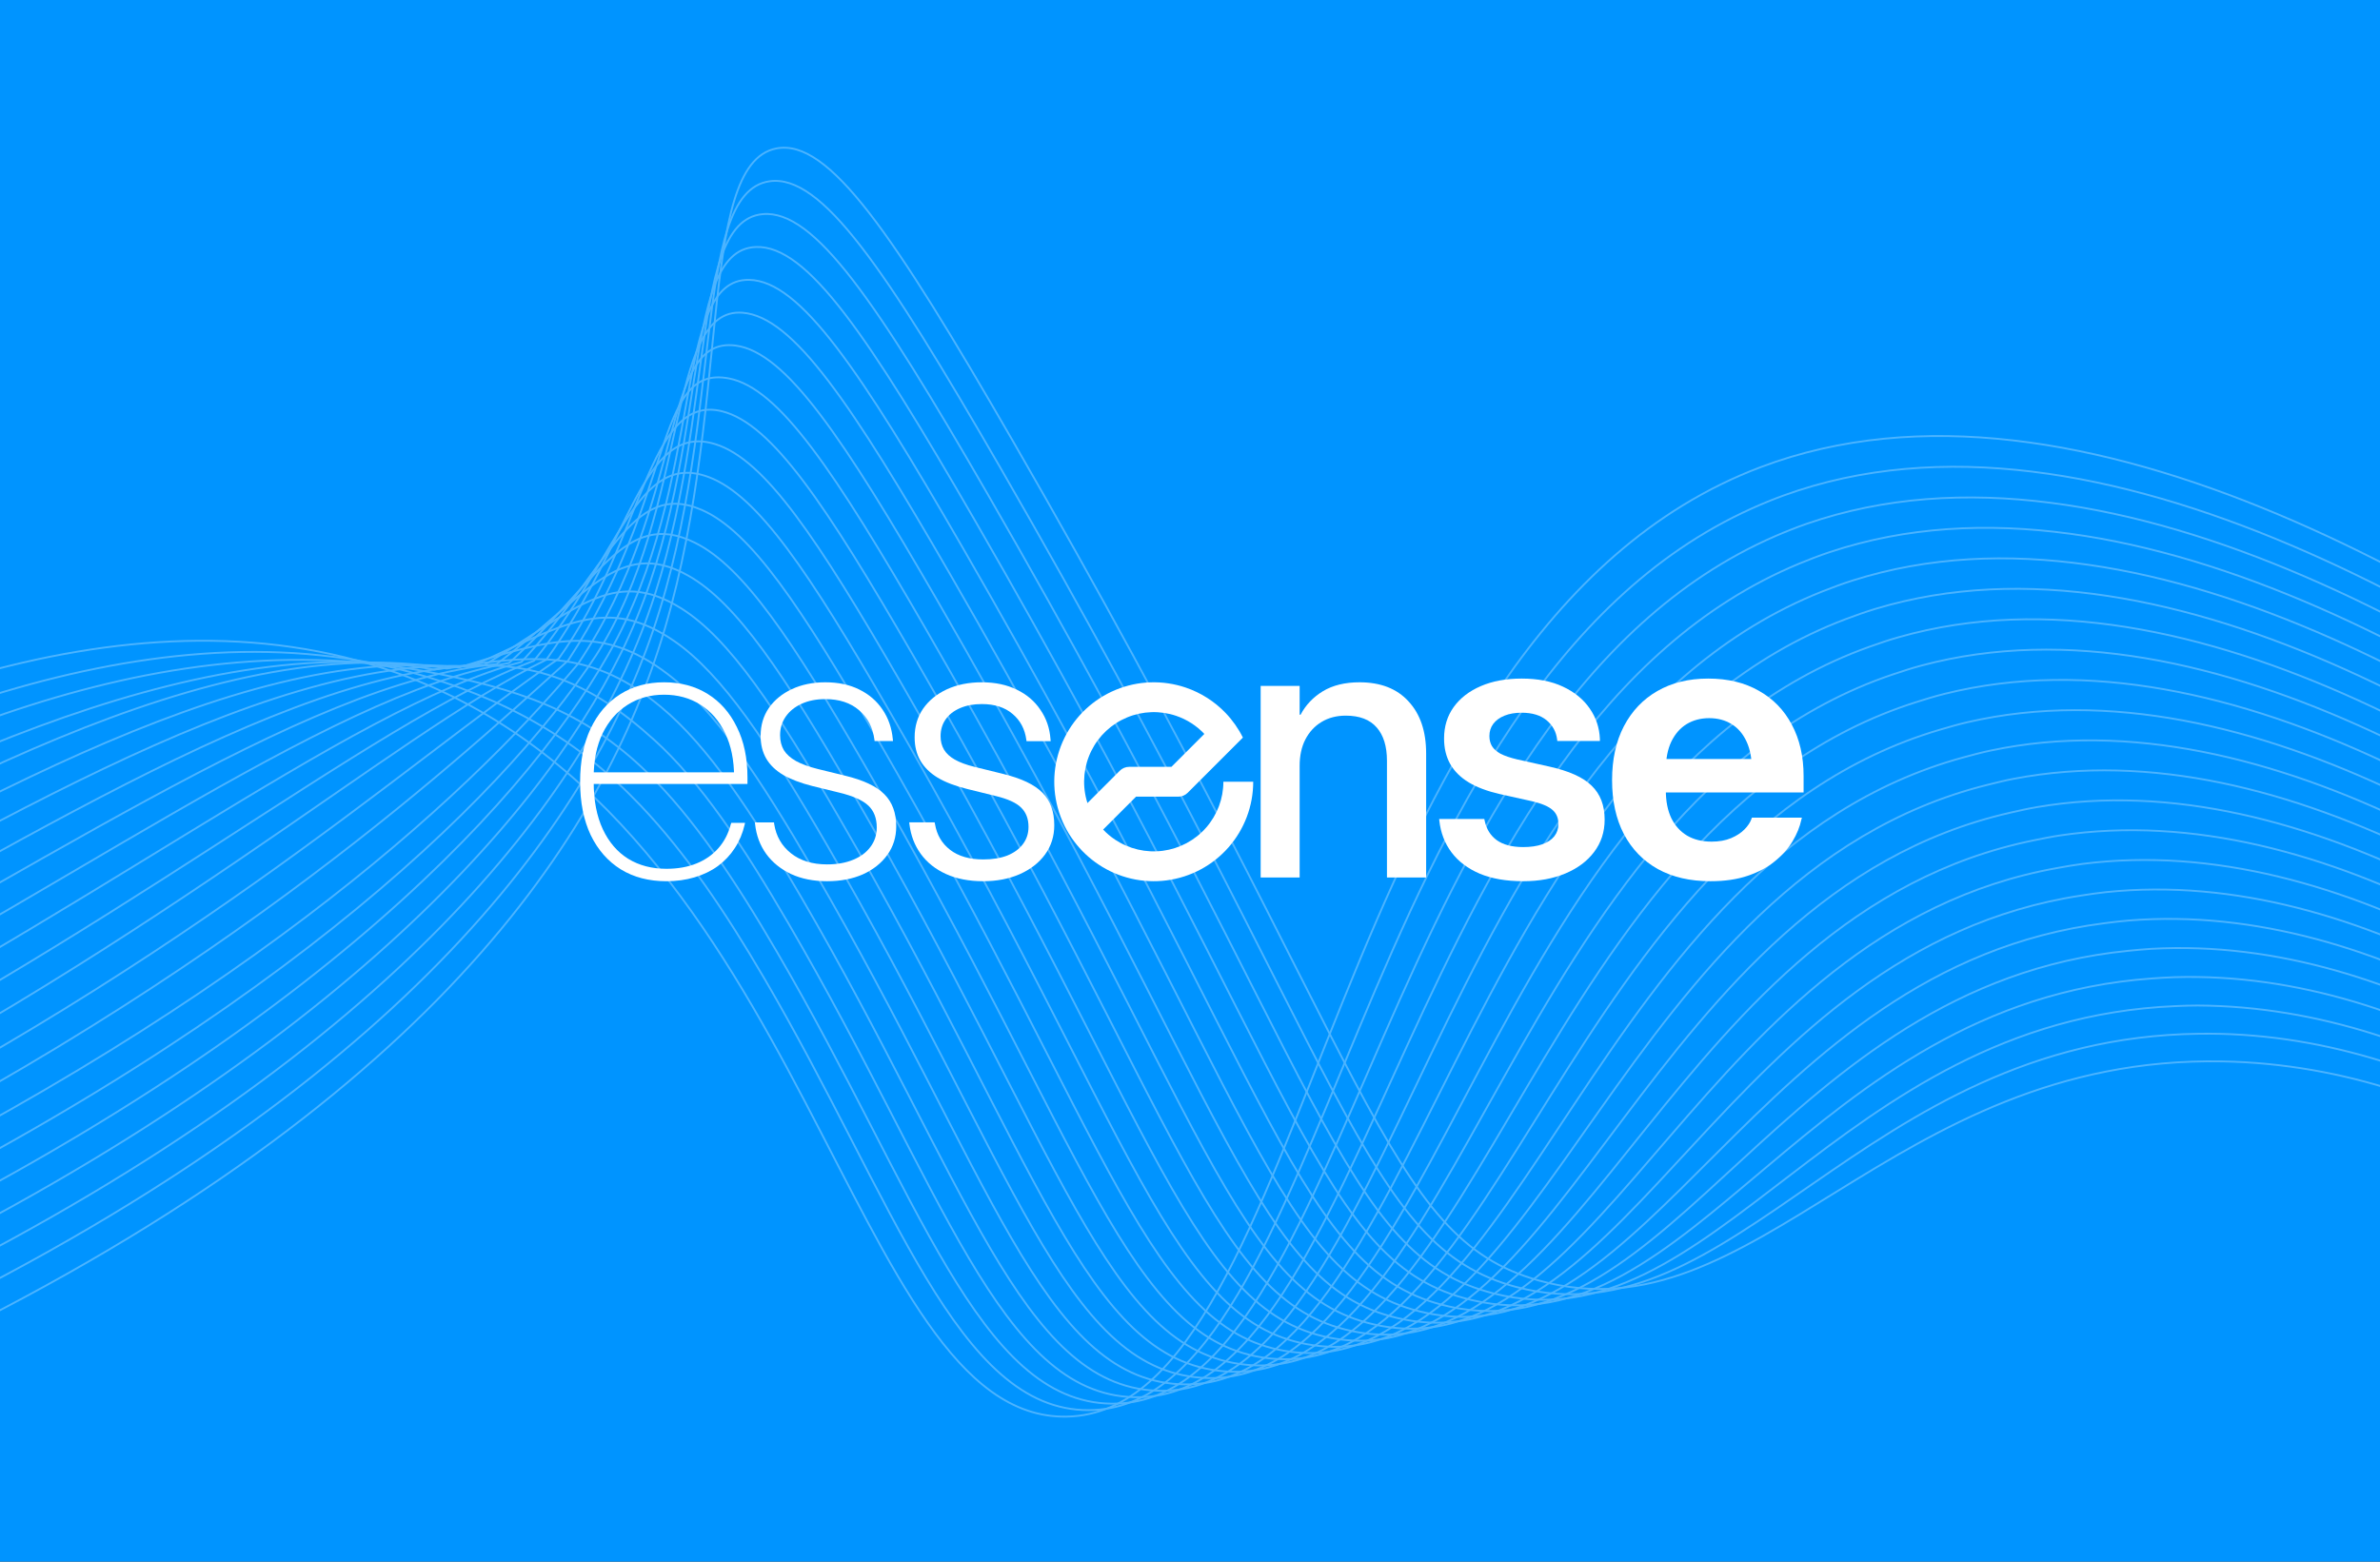 <svg width="1280" height="840" viewBox="0 0 1280 840" fill="none" xmlns="http://www.w3.org/2000/svg">
<rect x="0" y="0" width="1280" height="840" fill="#333333" stroke="none"/>
<g id="Frame_292" clip-path="url(#clip0_204_306)">
<rect width="1280" height="840" fill="#0094FF"></rect>
<g id="Tertiary_Pattern" opacity="0.3" clip-path="url(#clip1_204_306)">
<path id="Vector" d="M-77.149 742.357C217.194 608.705 317.638 461.312 354.039 349.497C394.661 224.705 373.712 88.314 417.563 79.844C445.642 74.419 480.193 125.349 544.607 236.994C739.944 575.541 744.368 665.447 827.591 688.781C944.176 721.493 1016.04 567.601 1195.25 570.917C1326.87 573.359 1433.38 659.045 1505.17 735.209" stroke="white" stroke-miterlimit="10"><animate attributeName="d" dur="4000ms" repeatCount="indefinite" values="M-77.149 742.357C217.194 608.705 317.638 461.312 354.039 349.497C394.661 224.705 373.712 88.314 417.563 79.844C445.642 74.419 480.193 125.349 544.607 236.994C739.944 575.541 744.368 665.447 827.591 688.781C944.176 721.493 1016.040 567.601 1195.250 570.917C1326.870 573.359 1433.380 659.045 1505.170 735.209;M-77.149 742.357C217.194 608.705 317.638 461.313 354.039 349.497C394.661 224.705 373.712 88.314 417.563 79.844C445.642 74.419 480.193 125.349 544.607 236.994C739.944 575.541 744.368 665.447 827.591 688.781C944.176 721.493 1016.040 567.601 1195.250 570.917C1326.870 573.359 1433.380 659.045 1505.170 735.209;M-77.149 742.357C217.194 608.705 317.638 461.312 354.039 349.497C394.661 224.705 373.712 88.314 417.563 79.844C445.642 74.419 480.193 125.349 544.607 236.994C739.944 575.541 744.368 665.447 827.591 688.781C944.176 721.493 1016.040 567.601 1195.250 570.917C1326.870 573.359 1433.380 659.045 1505.170 735.209" calcMode="spline" keyTimes="0; 0.50; 1" keySplines="0.25 0.1 0.25 1;0.25 0.1 0.25 1"></animate></path>
<path id="Vector_2" d="M-84.215 728.921C201.839 598.146 308.053 454.877 347.341 350.082C391.245 232.972 370.51 103.626 413.906 97.508C441.805 93.573 475.705 143.632 537.927 251.45C727.021 579.062 732.887 670.087 815.471 692.269C932.73 723.325 1001.47 558.3 1182.57 556.053C1186.52 556.004 1190.41 556.004 1194.3 556.102C1322.8 559.418 1430.82 645.144 1504.15 720.841" stroke="white" stroke-miterlimit="10"><animate attributeName="d" dur="4000ms" repeatCount="indefinite" values="M-84.215 728.921C201.839 598.146 308.053 454.877 347.341 350.082C391.245 232.972 370.510 103.626 413.906 97.508C441.805 93.573 475.705 143.632 537.927 251.450C727.021 579.062 732.887 670.087 815.471 692.269C932.730 723.325 1001.470 558.300 1182.570 556.053C1186.520 556.004 1190.410 556.004 1194.300 556.102C1322.800 559.418 1430.820 645.144 1504.150 720.841;M-84.215 728.921C201.839 598.146 308.053 454.877 347.341 350.082C391.245 232.972 370.510 103.626 413.906 97.509C441.805 93.573 475.705 143.632 537.927 251.450C727.021 579.062 732.887 670.087 815.471 692.269C932.730 723.325 1001.470 558.300 1182.570 556.053C1186.520 556.004 1190.410 556.004 1194.300 556.102C1322.800 559.418 1430.820 645.144 1504.150 720.841;M-84.215 728.921C201.839 598.146 308.053 454.877 347.341 350.082C391.245 232.972 370.510 103.626 413.906 97.508C441.805 93.573 475.705 143.632 537.927 251.450C727.021 579.062 732.887 670.087 815.471 692.269C932.730 723.325 1001.470 558.300 1182.570 556.053C1186.520 556.004 1190.410 556.004 1194.300 556.102C1322.800 559.418 1430.820 645.144 1504.150 720.841" calcMode="spline" keyTimes="0; 0.50; 1" keySplines="0.25 0.1 0.25 1;0.25 0.1 0.25 1"></animate></path>
<path id="Vector_3" d="M-91.263 715.485C186.483 587.601 298.381 448.698 340.658 350.676C387.778 241.417 367.338 118.954 410.263 115.181C437.99 112.739 471.247 161.931 531.258 265.919C714.069 582.578 721.343 675.015 803.378 695.757C921.207 725.55 986.953 548.917 1169.92 541.184C1173.94 541.013 1177.94 540.842 1181.94 540.862C1312.56 541.53 1426.2 629.026 1503.14 706.469" stroke="white" stroke-miterlimit="10"><animate attributeName="d" dur="4000ms" repeatCount="indefinite" values="M-91.263 715.485C186.483 587.601 298.381 448.698 340.658 350.676C387.778 241.417 367.338 118.954 410.263 115.181C437.990 112.739 471.247 161.931 531.258 265.919C714.069 582.578 721.343 675.015 803.378 695.757C921.207 725.550 986.953 548.917 1169.920 541.184C1173.940 541.013 1177.940 540.842 1181.940 540.862C1312.560 541.530 1426.200 629.026 1503.140 706.469;M-91.263 715.485C186.483 587.601 298.381 448.698 340.658 350.676C387.778 241.417 367.338 118.954 410.263 115.181C437.990 112.739 471.247 161.931 531.258 265.919C714.069 582.578 721.343 675.015 803.378 695.757C921.207 725.550 986.953 548.917 1169.920 541.184C1173.940 541.013 1177.940 540.842 1181.940 540.862C1312.560 541.530 1426.200 629.026 1503.140 706.469;M-91.263 715.485C186.483 587.601 298.381 448.698 340.658 350.676C387.778 241.417 367.338 118.954 410.263 115.181C437.990 112.739 471.247 161.931 531.258 265.919C714.069 582.578 721.343 675.015 803.378 695.757C921.207 725.550 986.953 548.917 1169.920 541.184C1173.940 541.013 1177.940 540.842 1181.940 540.862C1312.560 541.530 1426.200 629.026 1503.140 706.469" calcMode="spline" keyTimes="0; 0.50; 1" keySplines="0.25 0.1 0.25 1;0.25 0.1 0.25 1"></animate></path>
<path id="Vector_4" d="M-98.323 702.049C171.153 577.018 288.561 442.816 333.967 351.271C384.171 250.042 364.172 134.294 406.607 132.858C434.178 131.921 466.75 180.226 524.578 280.385C701.129 586.127 709.842 679.782 791.276 699.245C909.734 727.558 972.451 539.467 1157.26 526.317C1161.37 526.023 1165.46 525.742 1169.55 525.621C1302.28 521.688 1421.55 612.905 1502.11 692.09" stroke="white" stroke-miterlimit="10"><animate attributeName="d" dur="4000ms" repeatCount="indefinite" values="M-98.323 702.049C171.153 577.018 288.561 442.816 333.967 351.271C384.171 250.042 364.172 134.294 406.607 132.858C434.178 131.921 466.750 180.226 524.578 280.385C701.129 586.127 709.842 679.782 791.276 699.245C909.734 727.558 972.451 539.467 1157.260 526.317C1161.370 526.023 1165.460 525.742 1169.550 525.621C1302.280 521.688 1421.550 612.905 1502.110 692.090;M-98.323 702.049C171.153 577.018 288.561 442.816 333.967 351.271C384.171 250.042 364.172 134.294 406.607 132.858C434.178 131.921 466.750 180.226 524.578 280.385C701.129 586.127 709.842 679.782 791.276 699.245C909.734 727.558 972.451 539.467 1157.260 526.317C1161.370 526.023 1165.460 525.742 1169.550 525.621C1302.280 521.688 1421.550 612.905 1502.110 692.090;M-98.323 702.049C171.153 577.018 288.561 442.816 333.967 351.271C384.171 250.042 364.172 134.294 406.607 132.858C434.178 131.921 466.750 180.226 524.578 280.385C701.129 586.127 709.842 679.782 791.276 699.245C909.734 727.558 972.451 539.467 1157.260 526.317C1161.370 526.023 1165.460 525.742 1169.550 525.621C1302.280 521.688 1421.550 612.905 1502.110 692.090" calcMode="spline" keyTimes="0; 0.50; 1" keySplines="0.25 0.1 0.25 1;0.25 0.1 0.25 1"></animate></path>
<path id="Vector_5" d="M-105.383 688.615C155.805 566.473 278.544 437.25 327.27 351.866C380.357 258.842 361.026 149.652 402.956 150.535C430.373 151.109 462.268 198.527 517.904 294.854C688.19 589.66 698.346 684.536 779.174 702.729C898.296 729.543 957.967 529.948 1144.61 511.432C1148.8 511.025 1152.99 510.618 1157.2 510.365C1292.04 502.868 1416.93 596.776 1501.12 677.719" stroke="white" stroke-miterlimit="10"><animate attributeName="d" dur="4000ms" repeatCount="indefinite" values="M-105.383 688.615C155.805 566.473 278.544 437.250 327.270 351.866C380.357 258.842 361.026 149.652 402.956 150.535C430.373 151.109 462.268 198.527 517.904 294.854C688.190 589.660 698.346 684.536 779.174 702.729C898.296 729.543 957.967 529.948 1144.610 511.432C1148.800 511.025 1152.990 510.618 1157.200 510.365C1292.040 502.868 1416.930 596.776 1501.120 677.719;M-105.383 688.615C155.805 566.473 278.544 437.250 327.270 351.866C380.357 258.842 361.026 149.652 402.956 150.535C430.373 151.109 462.268 198.527 517.904 294.854C688.190 589.660 698.346 684.536 779.174 702.729C898.296 729.543 957.967 529.948 1144.610 511.432C1148.800 511.025 1152.990 510.618 1157.200 510.365C1292.040 502.868 1416.930 596.776 1501.120 677.719;M-105.383 688.615C155.805 566.473 278.544 437.250 327.270 351.866C380.357 258.842 361.026 149.652 402.956 150.535C430.373 151.109 462.268 198.527 517.904 294.854C688.190 589.660 698.346 684.536 779.174 702.729C898.296 729.543 957.967 529.948 1144.610 511.432C1148.800 511.025 1152.990 510.618 1157.200 510.365C1292.040 502.868 1416.930 596.776 1501.120 677.719" calcMode="spline" keyTimes="0; 0.50; 1" keySplines="0.25 0.1 0.25 1;0.25 0.1 0.25 1"></animate></path>
<path id="Vector_6" d="M-112.441 675.179C140.463 555.924 268.275 432.019 320.59 352.465C371.485 272.817 357.882 165.021 399.316 168.208C426.587 170.308 457.795 216.822 511.237 309.324C675.267 593.194 686.871 689.275 767.085 706.219C886.86 731.514 943.499 520.362 1131.96 496.576C1136.24 496.035 1140.52 495.486 1144.84 495.135C1281.78 484.106 1412.32 580.666 1500.13 663.359" stroke="white" stroke-miterlimit="10"><animate attributeName="d" dur="4000ms" repeatCount="indefinite" values="M-112.441 675.179C140.463 555.924 268.275 432.019 320.590 352.465C371.485 272.817 357.882 165.021 399.316 168.208C426.587 170.308 457.795 216.822 511.237 309.324C675.267 593.194 686.871 689.275 767.085 706.219C886.860 731.514 943.499 520.362 1131.960 496.576C1136.240 496.035 1140.520 495.486 1144.840 495.135C1281.780 484.106 1412.320 580.666 1500.130 663.359;M-112.441 675.179C140.463 555.924 268.275 432.019 320.590 352.465C371.485 272.817 357.882 165.021 399.316 168.208C426.587 170.308 457.795 216.822 511.237 309.324C675.267 593.194 686.871 689.275 767.085 706.219C886.860 731.514 943.499 520.362 1131.960 496.576C1136.240 496.035 1140.520 495.486 1144.840 495.135C1281.780 484.106 1412.320 580.666 1500.130 663.359;M-112.441 675.179C140.463 555.924 268.275 432.019 320.590 352.465C371.485 272.817 357.882 165.021 399.316 168.208C426.587 170.308 457.795 216.822 511.237 309.324C675.267 593.194 686.871 689.275 767.085 706.219C886.860 731.514 943.499 520.362 1131.960 496.576C1136.240 496.035 1140.520 495.486 1144.840 495.135C1281.780 484.106 1412.320 580.666 1500.130 663.359" calcMode="spline" keyTimes="0; 0.50; 1" keySplines="0.25 0.1 0.25 1;0.25 0.1 0.25 1"></animate></path>
<path id="Vector_7" d="M-119.495 661.744C125.117 545.362 248.499 431.382 311.03 356.871C369.915 268.889 354.763 180.41 395.658 185.885C422.793 189.515 453.307 235.134 504.551 323.789C662.32 596.723 675.386 694 754.976 709.702C875.431 733.468 929.018 510.72 1119.29 481.708C1123.68 481.041 1128.04 480.357 1132.45 479.897C1271.49 465.358 1407.67 564.556 1499.09 648.988" stroke="white" stroke-miterlimit="10"><animate attributeName="d" dur="4000ms" repeatCount="indefinite" values="M-119.495 661.744C125.117 545.362 248.499 431.382 311.030 356.871C369.915 268.889 354.763 180.410 395.658 185.885C422.793 189.515 453.307 235.134 504.551 323.789C662.320 596.723 675.386 694.000 754.976 709.702C875.431 733.468 929.018 510.720 1119.290 481.708C1123.680 481.041 1128.040 480.357 1132.450 479.897C1271.490 465.358 1407.670 564.556 1499.090 648.988;M-119.495 661.744C125.117 545.362 248.499 431.382 311.030 356.871C369.915 268.889 354.763 180.410 395.658 185.885C422.793 189.515 453.307 235.134 504.551 323.789C662.320 596.723 675.386 694.000 754.976 709.702C875.431 733.468 929.018 510.720 1119.290 481.708C1123.680 481.041 1128.040 480.357 1132.450 479.897C1271.490 465.358 1407.670 564.556 1499.090 648.988;M-119.495 661.744C125.117 545.362 248.499 431.382 311.030 356.871C369.915 268.889 354.763 180.410 395.658 185.885C422.793 189.515 453.307 235.134 504.551 323.789C662.320 596.723 675.386 694.000 754.976 709.702C875.431 733.468 929.018 510.720 1119.290 481.708C1123.680 481.041 1128.040 480.357 1132.450 479.897C1271.490 465.358 1407.670 564.556 1499.090 648.988" calcMode="spline" keyTimes="0; 0.50; 1" keySplines="0.25 0.1 0.25 1;0.25 0.1 0.25 1"></animate></path>
<path id="Vector_8" d="M-126.553 648.31C109.771 534.804 240.272 414.29 305.534 355.299C363.634 266.531 351.64 195.821 392.008 203.558C419.007 208.736 448.828 253.418 497.879 338.281C649.382 600.276 663.909 698.73 742.876 713.212C864.006 735.423 914.54 501.042 1106.63 466.862C1111.1 466.068 1115.57 465.253 1120.09 464.676C1261.23 446.665 1403.07 548.447 1498.1 634.638" stroke="white" stroke-miterlimit="10"><animate attributeName="d" dur="4000ms" repeatCount="indefinite" values="M-126.553 648.310C109.771 534.804 240.272 414.290 305.534 355.299C363.634 266.531 351.640 195.821 392.008 203.558C419.007 208.736 448.828 253.418 497.879 338.281C649.382 600.276 663.909 698.730 742.876 713.212C864.006 735.423 914.540 501.042 1106.630 466.862C1111.100 466.068 1115.570 465.253 1120.090 464.676C1261.230 446.665 1403.070 548.447 1498.100 634.638;M-126.553 648.310C109.771 534.804 240.272 414.290 305.534 355.299C363.634 266.531 351.640 195.821 392.008 203.558C419.007 208.736 448.828 253.418 497.879 338.281C649.382 600.276 663.909 698.730 742.876 713.212C864.006 735.423 914.540 501.042 1106.630 466.862C1111.100 466.068 1115.570 465.253 1120.090 464.676C1261.230 446.665 1403.070 548.447 1498.100 634.638;M-126.553 648.310C109.771 534.804 240.272 414.290 305.534 355.299C363.634 266.531 351.640 195.821 392.008 203.558C419.007 208.736 448.828 253.418 497.879 338.281C649.382 600.276 663.909 698.730 742.876 713.212C864.006 735.423 914.540 501.042 1106.630 466.862C1111.100 466.068 1115.570 465.253 1120.090 464.676C1261.230 446.665 1403.070 548.447 1498.100 634.638" calcMode="spline" keyTimes="0; 0.50; 1" keySplines="0.25 0.1 0.25 1;0.25 0.1 0.25 1"></animate></path>
<path id="Vector_9" d="M-133.612 634.872C94.428 524.245 215.244 412.644 300.511 354.247C346.361 290.098 348.517 211.25 388.359 221.234C415.226 227.966 444.345 271.704 491.202 352.729C636.423 603.788 652.441 703.405 730.782 716.678C852.592 737.314 900.058 491.269 1093.97 451.971C1098.53 451.047 1103.09 450.103 1107.72 449.411C1250.96 427.958 1398.42 532.307 1497.1 620.243" stroke="white" stroke-miterlimit="10"><animate attributeName="d" dur="4000ms" repeatCount="indefinite" values="M-133.612 634.872C94.428 524.245 215.244 412.644 300.511 354.247C346.361 290.098 348.517 211.250 388.359 221.234C415.226 227.966 444.345 271.704 491.202 352.729C636.423 603.788 652.441 703.405 730.782 716.678C852.592 737.314 900.058 491.269 1093.970 451.971C1098.530 451.047 1103.090 450.103 1107.720 449.411C1250.960 427.958 1398.420 532.307 1497.100 620.243;M-133.612 634.872C94.428 524.245 215.244 412.644 300.511 354.247C346.361 290.098 348.517 211.250 388.359 221.234C415.226 227.966 444.345 271.704 491.202 352.729C636.423 603.788 652.441 703.405 730.782 716.678C852.592 737.314 900.058 491.269 1093.970 451.971C1098.530 451.047 1103.090 450.103 1107.720 449.411C1250.960 427.958 1398.420 532.307 1497.100 620.243;M-133.612 634.872C94.428 524.245 215.244 412.644 300.511 354.247C346.361 290.098 348.517 211.250 388.359 221.234C415.226 227.966 444.345 271.704 491.202 352.729C636.423 603.788 652.441 703.405 730.782 716.678C852.592 737.314 900.058 491.269 1093.970 451.971C1098.530 451.047 1103.090 450.103 1107.720 449.411C1250.960 427.958 1398.420 532.307 1497.100 620.243" calcMode="spline" keyTimes="0; 0.50; 1" keySplines="0.25 0.1 0.25 1;0.25 0.1 0.25 1"></animate></path>
<path id="Vector_10" d="M-140.673 621.437C79.08 513.688 209.652 396.121 293.814 354.842C339.486 291.55 345.392 226.697 384.707 238.907C411.439 247.206 439.864 290.004 484.524 367.194C623.506 607.334 640.975 708.082 718.68 720.159C841.184 739.204 885.561 481.468 1081.31 437.096C1085.96 436.046 1090.62 434.975 1095.35 434.165C1240.69 409.289 1393.8 516.183 1496.08 605.869" stroke="white" stroke-miterlimit="10"><animate attributeName="d" dur="4000ms" repeatCount="indefinite" values="M-140.673 621.437C79.080 513.688 209.652 396.121 293.814 354.842C339.486 291.550 345.392 226.697 384.707 238.907C411.439 247.206 439.864 290.004 484.524 367.194C623.506 607.334 640.975 708.082 718.680 720.159C841.184 739.204 885.561 481.468 1081.310 437.096C1085.960 436.046 1090.620 434.975 1095.350 434.165C1240.690 409.289 1393.800 516.183 1496.080 605.869;M-140.673 621.438C79.080 513.688 209.652 396.121 293.814 354.842C339.486 291.550 345.392 226.697 384.707 238.908C411.439 247.206 439.864 290.004 484.524 367.194C623.506 607.334 640.975 708.082 718.680 720.159C841.184 739.204 885.561 481.468 1081.310 437.096C1085.960 436.046 1090.620 434.975 1095.350 434.166C1240.690 409.289 1393.800 516.183 1496.080 605.870;M-140.673 621.437C79.080 513.688 209.652 396.121 293.814 354.842C339.486 291.550 345.392 226.697 384.707 238.907C411.439 247.206 439.864 290.004 484.524 367.194C623.506 607.334 640.975 708.082 718.680 720.159C841.184 739.204 885.561 481.468 1081.310 437.096C1085.960 436.046 1090.620 434.975 1095.350 434.165C1240.690 409.289 1393.800 516.183 1496.080 605.869" calcMode="spline" keyTimes="0; 0.50; 1" keySplines="0.25 0.1 0.25 1;0.25 0.1 0.25 1"></animate></path>
<path id="Vector_11" d="M-147.728 608.001C63.742 503.129 197.657 388.875 287.123 355.439C333.357 298.982 342.264 242.167 381.051 256.584C407.648 266.466 435.385 308.308 477.85 381.651C610.567 610.842 629.515 712.739 706.579 723.639C829.776 741.063 871.056 471.619 1068.66 422.219C1073.39 421.034 1078.14 419.846 1082.98 418.913C1230.44 390.638 1389.17 500.056 1495.07 591.489" stroke="white" stroke-miterlimit="10"><animate attributeName="d" dur="4000ms" repeatCount="indefinite" values="M-147.728 608.001C63.742 503.129 197.657 388.875 287.123 355.439C333.357 298.982 342.264 242.167 381.051 256.584C407.648 266.466 435.385 308.308 477.850 381.651C610.567 610.842 629.515 712.739 706.579 723.639C829.776 741.063 871.056 471.619 1068.660 422.219C1073.390 421.034 1078.140 419.846 1082.980 418.913C1230.440 390.638 1389.170 500.056 1495.070 591.489;M-147.728 608.002C63.742 503.129 197.657 388.875 287.123 355.439C333.357 298.982 342.264 242.168 381.051 256.584C407.648 266.466 435.385 308.308 477.850 381.651C610.567 610.842 629.515 712.739 706.579 723.639C829.776 741.063 871.056 471.619 1068.660 422.219C1073.390 421.034 1078.140 419.847 1082.980 418.913C1230.440 390.638 1389.170 500.056 1495.070 591.489;M-147.728 608.001C63.742 503.129 197.657 388.875 287.123 355.439C333.357 298.982 342.264 242.167 381.051 256.584C407.648 266.466 435.385 308.308 477.850 381.651C610.567 610.842 629.515 712.739 706.579 723.639C829.776 741.063 871.056 471.619 1068.660 422.219C1073.390 421.034 1078.140 419.846 1082.980 418.913C1230.440 390.638 1389.170 500.056 1495.070 591.489" calcMode="spline" keyTimes="0; 0.50; 1" keySplines="0.25 0.1 0.25 1;0.25 0.1 0.25 1"></animate></path>
<path id="Vector_12" d="M-154.787 594.562C48.386 492.577 185.67 381.633 280.436 356.052C327.232 306.429 339.131 257.663 377.397 274.278C403.848 285.756 430.901 326.62 471.167 396.151C597.623 614.405 618.051 717.416 694.483 727.152C818.382 742.94 856.538 461.778 1056 407.38C1060.83 406.066 1065.65 404.751 1070.61 403.718C1220.18 372.06 1384.54 483.977 1494.07 577.159" stroke="white" stroke-miterlimit="10"><animate attributeName="d" dur="4000ms" repeatCount="indefinite" values="M-154.787 594.562C48.386 492.577 185.670 381.633 280.436 356.052C327.232 306.429 339.131 257.663 377.397 274.278C403.848 285.756 430.901 326.620 471.167 396.151C597.623 614.405 618.051 717.416 694.483 727.152C818.382 742.940 856.538 461.778 1056.000 407.380C1060.830 406.066 1065.650 404.751 1070.610 403.718C1220.180 372.060 1384.540 483.977 1494.070 577.159;M-154.787 594.562C48.386 492.577 185.670 381.632 280.436 356.052C327.232 306.429 339.131 257.663 377.397 274.278C403.848 285.756 430.901 326.620 471.167 396.151C597.623 614.405 618.051 717.416 694.483 727.152C818.382 742.940 856.538 461.777 1056.000 407.380C1060.830 406.066 1065.650 404.751 1070.610 403.717C1220.180 372.060 1384.540 483.977 1494.070 577.159;M-154.787 594.562C48.386 492.577 185.670 381.633 280.436 356.052C327.232 306.429 339.131 257.663 377.397 274.278C403.848 285.756 430.901 326.620 471.167 396.151C597.623 614.405 618.051 717.416 694.483 727.152C818.382 742.940 856.538 461.778 1056.000 407.380C1060.830 406.066 1065.650 404.751 1070.610 403.718C1220.180 372.060 1384.540 483.977 1494.070 577.159" calcMode="spline" keyTimes="0; 0.50; 1" keySplines="0.25 0.1 0.25 1;0.25 0.1 0.25 1"></animate></path>
<path id="Vector_13" d="M-161.846 581.126C33.045 482.018 173.659 374.387 273.743 356.628C321.099 313.84 335.977 273.146 373.751 291.934C400.05 305.015 426.422 344.903 464.495 410.604C584.708 617.921 606.601 722.037 682.378 730.624C806.979 744.744 841.994 451.839 1043.34 392.495C1048.25 391.047 1053.19 389.614 1058.26 388.445C1209.95 353.442 1379.92 467.814 1493.06 562.763" stroke="white" stroke-miterlimit="10"><animate attributeName="d" dur="4000ms" repeatCount="indefinite" values="M-161.846 581.126C33.045 482.018 173.659 374.387 273.743 356.628C321.099 313.840 335.977 273.146 373.751 291.934C400.050 305.015 426.422 344.903 464.495 410.604C584.708 617.921 606.601 722.037 682.378 730.624C806.979 744.744 841.994 451.839 1043.340 392.495C1048.250 391.047 1053.190 389.614 1058.260 388.445C1209.950 353.442 1379.920 467.814 1493.060 562.763;M-161.846 581.126C33.045 482.018 173.659 374.387 273.743 356.629C321.099 313.840 335.977 273.147 373.751 291.934C400.050 305.015 426.422 344.903 464.495 410.604C584.708 617.922 606.601 722.037 682.378 730.624C806.979 744.744 841.994 451.839 1043.340 392.495C1048.250 391.047 1053.190 389.614 1058.260 388.445C1209.950 353.442 1379.920 467.814 1493.060 562.763;M-161.846 581.126C33.045 482.018 173.659 374.387 273.743 356.628C321.099 313.840 335.977 273.146 373.751 291.934C400.050 305.015 426.422 344.903 464.495 410.604C584.708 617.921 606.601 722.037 682.378 730.624C806.979 744.744 841.994 451.839 1043.340 392.495C1048.250 391.047 1053.190 389.614 1058.260 388.445C1209.950 353.442 1379.920 467.814 1493.060 562.763" calcMode="spline" keyTimes="0; 0.50; 1" keySplines="0.25 0.1 0.25 1;0.25 0.1 0.25 1"></animate></path>
<path id="Vector_14" d="M-168.892 567.689C17.697 471.459 161.659 367.144 267.052 357.229C314.967 321.272 332.814 288.65 370.102 309.609C396.242 324.301 421.942 363.196 457.821 425.066C571.756 621.452 595.146 726.665 670.28 734.109C795.59 746.54 827.438 441.872 1030.68 377.625C1035.68 376.041 1040.72 374.486 1045.88 373.2C1199.7 334.844 1375.29 451.705 1492.07 548.388" stroke="white" stroke-miterlimit="10"><animate attributeName="d" dur="4000ms" repeatCount="indefinite" values="M-168.892 567.689C17.697 471.459 161.659 367.144 267.052 357.229C314.967 321.272 332.814 288.650 370.102 309.609C396.242 324.301 421.942 363.196 457.821 425.066C571.756 621.452 595.146 726.665 670.280 734.109C795.590 746.540 827.438 441.872 1030.680 377.625C1035.680 376.041 1040.720 374.486 1045.880 373.200C1199.700 334.844 1375.290 451.705 1492.070 548.388;M-168.892 567.689C17.697 471.459 161.659 367.144 267.052 357.229C314.967 321.272 332.814 288.650 370.102 309.609C396.242 324.301 421.942 363.196 457.821 425.066C571.756 621.452 595.146 726.665 670.280 734.109C795.590 746.540 827.438 441.872 1030.680 377.625C1035.680 376.041 1040.720 374.486 1045.880 373.200C1199.700 334.844 1375.290 451.705 1492.070 548.388;M-168.892 567.689C17.697 471.459 161.659 367.144 267.052 357.229C314.967 321.272 332.814 288.650 370.102 309.609C396.242 324.301 421.942 363.196 457.821 425.066C571.756 621.452 595.146 726.665 670.280 734.109C795.590 746.540 827.438 441.872 1030.680 377.625C1035.680 376.041 1040.720 374.486 1045.880 373.200C1199.700 334.844 1375.290 451.705 1492.070 548.388" calcMode="spline" keyTimes="0; 0.50; 1" keySplines="0.25 0.1 0.25 1;0.25 0.1 0.25 1"></animate></path>
<path id="Vector_15" d="M-175.959 554.254C2.351 460.901 149.665 359.9 260.362 357.819C308.838 328.697 329.642 304.163 366.452 327.293C392.42 343.603 417.464 381.501 451.127 439.545C558.802 624.993 583.673 731.27 658.162 737.603C784.178 748.32 812.847 431.933 1018.01 362.761C1023.1 361.048 1028.23 359.375 1033.49 357.967C1189.46 316.279 1370.64 435.597 1491.02 534.025" stroke="white" stroke-miterlimit="10"><animate attributeName="d" dur="4000ms" repeatCount="indefinite" values="M-175.959 554.254C2.351 460.901 149.665 359.900 260.362 357.819C308.838 328.697 329.642 304.163 366.452 327.293C392.420 343.603 417.464 381.501 451.127 439.545C558.802 624.993 583.673 731.270 658.162 737.603C784.178 748.320 812.847 431.933 1018.010 362.761C1023.100 361.048 1028.230 359.375 1033.490 357.967C1189.460 316.279 1370.640 435.597 1491.020 534.025;M-175.959 554.254C2.351 460.901 149.665 359.900 260.362 357.819C308.838 328.697 329.642 304.163 366.452 327.293C392.420 343.603 417.464 381.501 451.127 439.545C558.802 624.993 583.673 731.270 658.162 737.603C784.178 748.320 812.847 431.933 1018.010 362.761C1023.100 361.048 1028.230 359.375 1033.490 357.967C1189.460 316.279 1370.640 435.597 1491.020 534.025;M-175.959 554.254C2.351 460.901 149.665 359.900 260.362 357.819C308.838 328.697 329.642 304.163 366.452 327.293C392.420 343.603 417.464 381.501 451.127 439.545C558.802 624.993 583.673 731.270 658.162 737.603C784.178 748.320 812.847 431.933 1018.010 362.761C1023.100 361.048 1028.230 359.375 1033.490 357.967C1189.460 316.279 1370.640 435.597 1491.020 534.025" calcMode="spline" keyTimes="0; 0.50; 1" keySplines="0.25 0.1 0.25 1;0.25 0.1 0.25 1"></animate></path>
<path id="Vector_16" d="M-183.018 540.818C-12.995 450.343 137.667 352.655 253.667 358.415C302.709 336.126 326.453 319.682 362.802 344.958C388.592 362.891 412.981 399.791 444.472 454.007C545.882 628.514 572.237 735.853 646.083 741.083C772.808 750.057 798.272 421.917 1005.37 347.906C1010.54 346.056 1015.77 344.267 1021.16 342.74C1179.25 297.715 1366.03 419.466 1490.03 519.629" stroke="white" stroke-miterlimit="10"><animate attributeName="d" dur="4000ms" repeatCount="indefinite" values="M-183.018 540.818C-12.995 450.343 137.667 352.655 253.667 358.415C302.709 336.126 326.453 319.682 362.802 344.958C388.592 362.891 412.981 399.791 444.472 454.007C545.882 628.514 572.237 735.853 646.083 741.083C772.808 750.057 798.272 421.917 1005.370 347.906C1010.540 346.056 1015.770 344.267 1021.160 342.740C1179.250 297.715 1366.030 419.466 1490.030 519.629;M-183.018 540.818C-12.995 450.343 137.667 352.655 253.667 358.415C302.709 336.126 326.453 319.683 362.802 344.958C388.592 362.891 412.981 399.791 444.472 454.007C545.882 628.514 572.237 735.853 646.083 741.083C772.808 750.057 798.272 421.917 1005.370 347.906C1010.540 346.057 1015.770 344.267 1021.160 342.740C1179.250 297.715 1366.030 419.466 1490.030 519.629;M-183.018 540.818C-12.995 450.343 137.667 352.655 253.667 358.415C302.709 336.126 326.453 319.682 362.802 344.958C388.592 362.891 412.981 399.791 444.472 454.007C545.882 628.514 572.237 735.853 646.083 741.083C772.808 750.057 798.272 421.917 1005.370 347.906C1010.540 346.056 1015.770 344.267 1021.160 342.740C1179.250 297.715 1366.030 419.466 1490.030 519.629" calcMode="spline" keyTimes="0; 0.50; 1" keySplines="0.25 0.1 0.25 1;0.25 0.1 0.25 1"></animate></path>
<path id="Vector_17" d="M-190.078 527.384C-28.338 439.788 125.665 345.426 246.976 359.009C296.552 343.543 323.25 335.21 359.151 362.635C384.746 382.192 408.499 418.087 437.794 468.459C532.943 632.031 560.78 740.415 633.983 744.55C761.413 751.754 783.657 411.879 992.709 333.001C997.974 331.015 1003.3 329.109 1008.77 327.461C1169.04 279.172 1361.41 403.348 1489.03 505.273" stroke="white" stroke-miterlimit="10"><animate attributeName="d" dur="4000ms" repeatCount="indefinite" values="M-190.078 527.384C-28.338 439.788 125.665 345.426 246.976 359.009C296.552 343.543 323.250 335.210 359.151 362.635C384.746 382.192 408.499 418.087 437.794 468.459C532.943 632.031 560.780 740.415 633.983 744.550C761.413 751.754 783.657 411.879 992.709 333.001C997.974 331.015 1003.300 329.109 1008.770 327.461C1169.040 279.172 1361.410 403.348 1489.030 505.273;M-190.078 527.384C-28.338 439.788 125.665 345.426 246.976 359.009C296.552 343.543 323.250 335.210 359.151 362.635C384.746 382.192 408.499 418.087 437.794 468.459C532.943 632.031 560.780 740.415 633.983 744.550C761.413 751.754 783.657 411.879 992.709 333.001C997.974 331.015 1003.300 329.109 1008.770 327.461C1169.040 279.172 1361.410 403.348 1489.030 505.273;M-190.078 527.384C-28.338 439.788 125.665 345.426 246.976 359.009C296.552 343.543 323.250 335.210 359.151 362.635C384.746 382.192 408.499 418.087 437.794 468.459C532.943 632.031 560.780 740.415 633.983 744.550C761.413 751.754 783.657 411.879 992.709 333.001C997.974 331.015 1003.300 329.109 1008.770 327.461C1169.040 279.172 1361.410 403.348 1489.030 505.273" calcMode="spline" keyTimes="0; 0.50; 1" keySplines="0.25 0.1 0.25 1;0.25 0.1 0.25 1"></animate></path>
<path id="Vector_18" d="M-197.137 513.932C-43.685 429.215 113.667 338.154 240.28 359.592C290.441 350.966 320.034 350.718 355.492 380.292C380.896 401.457 404.016 436.367 431.113 482.925C520 635.555 549.32 744.978 621.878 748.038C750.019 753.46 769.025 401.856 980.051 318.157C985.4 316.033 990.827 314.014 996.399 312.243C1158.84 260.645 1356.78 387.235 1488.02 490.923" stroke="white" stroke-miterlimit="10"><animate attributeName="d" dur="4000ms" repeatCount="indefinite" values="M-197.137 513.932C-43.685 429.215 113.667 338.154 240.280 359.592C290.441 350.966 320.034 350.718 355.492 380.292C380.896 401.457 404.016 436.367 431.113 482.925C520.000 635.555 549.320 744.978 621.878 748.038C750.019 753.460 769.025 401.856 980.051 318.157C985.400 316.033 990.827 314.014 996.399 312.243C1158.840 260.645 1356.780 387.235 1488.020 490.923;M-197.137 513.932C-43.685 429.215 113.667 338.154 240.280 359.591C290.441 350.966 320.034 350.718 355.492 380.292C380.896 401.457 404.016 436.366 431.113 482.924C520.000 635.555 549.320 744.978 621.878 748.038C750.019 753.460 769.025 401.856 980.051 318.157C985.400 316.033 990.827 314.014 996.399 312.243C1158.840 260.645 1356.780 387.235 1488.020 490.923;M-197.137 513.932C-43.685 429.215 113.667 338.154 240.280 359.592C290.441 350.966 320.034 350.718 355.492 380.292C380.896 401.457 404.016 436.367 431.113 482.925C520.000 635.555 549.320 744.978 621.878 748.038C750.019 753.460 769.025 401.856 980.051 318.157C985.400 316.033 990.827 314.014 996.399 312.243C1158.840 260.645 1356.780 387.235 1488.020 490.923" calcMode="spline" keyTimes="0; 0.50; 1" keySplines="0.25 0.1 0.25 1;0.25 0.1 0.25 1"></animate></path>
<path id="Vector_19" d="M-204.193 500.499C-59.034 418.689 104.54 336.446 233.592 360.201C283.582 352.031 316.812 366.261 351.846 397.985C377.042 420.776 399.539 454.681 424.442 497.41C507.065 639.112 537.864 749.544 609.78 751.542C738.62 755.121 754.375 391.793 967.393 303.275C972.825 301.021 978.362 298.884 984.03 296.991C1148.64 242.112 1352.13 371.109 1487 476.53" stroke="white" stroke-miterlimit="10"><animate attributeName="d" dur="4000ms" repeatCount="indefinite" values="M-204.193 500.499C-59.034 418.689 104.540 336.446 233.592 360.201C283.582 352.031 316.812 366.261 351.846 397.985C377.042 420.776 399.539 454.681 424.442 497.410C507.065 639.112 537.864 749.544 609.780 751.542C738.620 755.121 754.375 391.793 967.393 303.275C972.825 301.021 978.362 298.884 984.030 296.991C1148.640 242.112 1352.130 371.109 1487.000 476.530;M-204.193 500.499C-59.034 418.689 104.540 336.446 233.592 360.201C283.582 352.031 316.812 366.261 351.846 397.985C377.042 420.776 399.539 454.681 424.442 497.410C507.065 639.112 537.864 749.544 609.780 751.542C738.620 755.121 754.375 391.793 967.393 303.275C972.825 301.021 978.362 298.884 984.030 296.991C1148.640 242.112 1352.130 371.109 1487.000 476.530;M-204.193 500.499C-59.034 418.689 104.540 336.446 233.592 360.201C283.582 352.031 316.812 366.261 351.846 397.985C377.042 420.776 399.539 454.681 424.442 497.410C507.065 639.112 537.864 749.544 609.780 751.542C738.620 755.121 754.375 391.793 967.393 303.275C972.825 301.021 978.362 298.884 984.030 296.991C1148.640 242.112 1352.130 371.109 1487.000 476.530" calcMode="spline" keyTimes="0; 0.50; 1" keySplines="0.25 0.1 0.25 1;0.25 0.1 0.25 1"></animate></path>
<path id="Vector_20" d="M-211.252 487.069C-74.367 408.107 75.49 333.09 226.903 360.787C277.499 370.043 313.575 381.777 348.195 415.653C373.178 440.074 395.056 472.97 417.765 511.872C494.132 642.638 526.401 754.072 597.681 755.019C727.214 756.746 739.704 381.713 954.733 288.4C960.255 286.006 965.889 283.769 971.663 281.745C1138.57 223.904 1347.51 354.988 1486.01 462.159" stroke="white" stroke-miterlimit="10"><animate attributeName="d" dur="4000ms" repeatCount="indefinite" values="M-211.252 487.069C-74.367 408.107 75.490 333.090 226.903 360.787C277.499 370.043 313.575 381.777 348.195 415.653C373.178 440.074 395.056 472.970 417.765 511.872C494.132 642.638 526.401 754.072 597.681 755.019C727.214 756.746 739.704 381.713 954.733 288.400C960.255 286.006 965.889 283.769 971.663 281.745C1138.570 223.904 1347.510 354.988 1486.010 462.159;M-211.252 487.069C-74.367 408.107 75.490 333.090 226.903 360.787C277.499 370.043 313.575 381.777 348.195 415.653C373.178 440.074 395.056 472.970 417.765 511.872C494.132 642.638 526.401 754.072 597.681 755.019C727.214 756.746 739.704 381.713 954.733 288.400C960.255 286.006 965.889 283.769 971.663 281.745C1138.570 223.904 1347.510 354.988 1486.010 462.159;M-211.252 487.069C-74.367 408.107 75.490 333.090 226.903 360.787C277.499 370.043 313.575 381.777 348.195 415.653C373.178 440.074 395.056 472.970 417.765 511.872C494.132 642.638 526.401 754.072 597.681 755.019C727.214 756.746 739.704 381.713 954.733 288.400C960.255 286.006 965.889 283.769 971.663 281.745C1138.570 223.904 1347.510 354.988 1486.010 462.159" calcMode="spline" keyTimes="0; 0.50; 1" keySplines="0.25 0.1 0.25 1;0.25 0.1 0.25 1"></animate></path>
<path id="Vector_21" d="M-218.31 473.636C-89.722 397.553 75.734 322.129 220.214 361.384C271.463 375.314 310.33 397.304 344.546 433.33C369.304 459.378 390.578 491.272 411.089 526.34C481.195 646.175 514.936 758.881 585.583 758.51C715.803 757.826 724.862 371.34 942.075 273.535C947.676 270.994 953.415 268.652 959.291 266.505C1128.34 205.245 1342.88 338.864 1484.99 447.782" stroke="white" stroke-miterlimit="10"><animate attributeName="d" dur="4000ms" repeatCount="indefinite" values="M-218.310 473.636C-89.722 397.553 75.734 322.129 220.214 361.384C271.463 375.314 310.330 397.304 344.546 433.330C369.304 459.378 390.578 491.272 411.089 526.340C481.195 646.175 514.936 758.881 585.583 758.510C715.803 757.826 724.862 371.340 942.075 273.535C947.676 270.994 953.415 268.652 959.291 266.505C1128.340 205.245 1342.880 338.864 1484.990 447.782;M-218.310 473.636C-89.722 397.553 75.734 322.129 220.214 361.384C271.463 375.314 310.330 397.304 344.546 433.330C369.304 459.378 390.578 491.272 411.089 526.340C481.195 646.175 514.936 758.881 585.583 758.510C715.803 757.826 724.862 371.340 942.075 273.535C947.676 270.994 953.415 268.652 959.291 266.505C1128.340 205.245 1342.880 338.864 1484.990 447.782;M-218.310 473.636C-89.722 397.553 75.734 322.129 220.214 361.384C271.463 375.314 310.330 397.304 344.546 433.330C369.304 459.378 390.578 491.272 411.089 526.340C481.195 646.175 514.936 758.881 585.583 758.510C715.803 757.826 724.862 371.340 942.075 273.535C947.676 270.994 953.415 268.652 959.291 266.505C1128.340 205.245 1342.880 338.864 1484.990 447.782" calcMode="spline" keyTimes="0; 0.50; 1" keySplines="0.25 0.1 0.25 1;0.25 0.1 0.25 1"></animate></path>
<path id="Vector_22" d="M-225.37 460.205C-105.07 387.004 65.672 309.203 213.517 361.989C436.393 441.576 455.676 763.872 573.485 761.999C707.782 759.867 710.528 340.58 946.922 251.267C1118.11 186.593 1338.27 322.748 1483.98 433.419" stroke="white" stroke-miterlimit="10"><animate attributeName="d" dur="4000ms" repeatCount="indefinite" values="M-225.370 460.205C-105.070 387.004 65.672 309.203 213.517 361.989C436.393 441.576 455.676 763.872 573.485 761.999C707.782 759.867 710.528 340.580 946.922 251.267C1118.110 186.593 1338.270 322.748 1483.980 433.419;M-225.370 460.205C-105.070 387.004 65.672 309.203 213.517 361.989C436.393 441.576 455.676 763.872 573.485 761.999C707.782 759.867 710.528 340.580 946.922 251.267C1118.110 186.593 1338.270 322.748 1483.980 433.419;M-225.370 460.205C-105.070 387.004 65.672 309.203 213.517 361.989C436.393 441.576 455.676 763.872 573.485 761.999C707.782 759.867 710.528 340.580 946.922 251.267C1118.110 186.593 1338.270 322.748 1483.980 433.419" calcMode="spline" keyTimes="0; 0.50; 1" keySplines="0.25 0.1 0.25 1;0.25 0.1 0.25 1"></animate></path>
</g>
<path id="e" d="M358.349 474C348.959 474 340.801 471.875 333.876 467.624C326.95 463.307 321.556 457.163 317.694 449.193C313.898 441.156 312 431.625 312 420.6V420.5C312 409.475 313.865 399.977 317.594 392.007C321.39 383.97 326.684 377.793 333.476 373.476C340.269 369.159 348.16 367 357.15 367C366.073 367 373.898 369.092 380.624 373.277C387.35 377.461 392.577 383.405 396.306 391.11C400.102 398.748 402 407.748 402 418.109V421.696H315.596V415.419H398.604L394.808 420.5V418.009C394.808 408.91 393.21 401.039 390.013 394.398C386.817 387.756 382.388 382.642 376.728 379.055C371.068 375.468 364.542 373.675 357.15 373.675C349.758 373.675 343.199 375.502 337.472 379.155C331.811 382.741 327.35 387.855 324.087 394.497C320.89 401.139 319.292 408.976 319.292 418.009V420.5C319.292 430.529 320.923 439.031 324.186 446.005C327.45 452.979 332.011 458.292 337.871 461.945C343.731 465.532 350.59 467.325 358.448 467.325C364.508 467.325 369.902 466.362 374.63 464.436C379.358 462.51 383.287 459.753 386.417 456.167C389.547 452.58 391.745 448.329 393.01 443.414L393.31 442.617H400.701L400.502 443.514C399.436 448.163 397.671 452.381 395.208 456.167C392.81 459.886 389.78 463.107 386.118 465.831C382.455 468.487 378.26 470.513 373.532 471.908C368.87 473.303 363.809 474 358.349 474Z" fill="white"><animate attributeName="d" dur="4000ms" repeatCount="indefinite" values="M358.349 474.000C348.959 474.000 340.801 471.875 333.876 467.624C326.950 463.307 321.556 457.163 317.694 449.193C313.898 441.156 312.000 431.625 312.000 420.600C312.000 420.500 312.000 420.500 312.000 420.500C312.000 409.475 313.865 399.977 317.594 392.007C321.390 383.970 326.684 377.793 333.476 373.476C340.269 369.159 348.160 367.000 357.150 367.000C366.073 367.000 373.898 369.092 380.624 373.277C387.350 377.461 392.577 383.405 396.306 391.110C400.102 398.748 402.000 407.748 402.000 418.109C402.000 421.696 402.000 421.696 402.000 421.696C315.596 421.696 315.596 421.696 315.596 421.696C315.596 415.419 315.596 415.419 315.596 415.419C398.604 415.419 398.604 415.419 398.604 415.419C394.808 420.500 394.808 420.500 394.808 420.500C394.808 418.009 394.808 418.009 394.808 418.009C394.808 408.910 393.210 401.039 390.013 394.398C386.817 387.756 382.388 382.642 376.728 379.055C371.068 375.468 364.542 373.675 357.150 373.675C349.758 373.675 343.199 375.502 337.472 379.155C331.811 382.741 327.350 387.855 324.087 394.497C320.890 401.139 319.292 408.976 319.292 418.009C319.292 420.500 319.292 420.500 319.292 420.500C319.292 430.529 320.923 439.031 324.186 446.005C327.450 452.979 332.011 458.292 337.871 461.945C343.731 465.532 350.590 467.325 358.448 467.325C364.508 467.325 369.902 466.362 374.630 464.436C379.358 462.510 383.287 459.753 386.417 456.167C389.547 452.580 391.745 448.329 393.010 443.414C393.310 442.617 393.310 442.617 393.310 442.617C400.701 442.617 400.701 442.617 400.701 442.617C400.502 443.514 400.502 443.514 400.502 443.514C399.436 448.163 397.671 452.381 395.208 456.167C392.810 459.886 389.780 463.107 386.118 465.831C382.455 468.487 378.260 470.513 373.532 471.908C368.870 473.303 363.809 474.000 358.349 474.000Z;M362.878 474.000C352.115 474.000 342.862 471.819 335.118 467.456C327.374 463.028 321.402 456.745 317.202 448.606C313.067 440.467 311.000 430.830 311.000 419.695C311.000 419.598 311.000 419.598 311.000 419.598C311.000 408.463 313.067 398.826 317.202 390.687C321.402 382.483 327.276 376.167 334.823 371.739C342.435 367.246 351.393 365.000 361.697 365.000C372.000 365.000 380.893 367.181 388.374 371.544C395.921 375.841 401.729 381.930 405.798 389.808C409.933 397.687 412.000 406.901 412.000 417.449C412.000 426.239 412.000 426.239 412.000 426.239C325.077 426.239 325.077 426.239 325.077 426.239C325.077 408.268 325.077 408.268 325.077 408.268C398.415 408.268 398.415 408.268 398.415 408.268C384.732 425.067 384.732 425.067 384.732 425.067C384.732 414.128 384.732 414.128 384.732 414.128C384.732 408.007 383.780 402.896 381.877 398.794C379.974 394.627 377.316 391.501 373.904 389.418C370.557 387.334 366.652 386.292 362.189 386.292C357.726 386.292 353.756 387.366 350.278 389.515C346.865 391.664 344.174 394.822 342.206 398.989C340.302 403.091 339.351 408.138 339.351 414.128C339.351 425.165 339.351 425.165 339.351 425.165C339.351 430.960 340.302 435.909 342.206 440.011C344.174 444.113 346.964 447.271 350.573 449.485C354.183 451.634 358.481 452.708 363.469 452.708C367.406 452.708 370.819 452.089 373.707 450.852C376.594 449.615 378.957 448.052 380.794 446.164C382.632 444.276 383.879 442.355 384.535 440.401C384.732 439.815 384.732 439.815 384.732 439.815C411.114 439.815 411.114 439.815 411.114 439.815C410.819 440.890 410.819 440.890 410.819 440.890C410.031 444.731 408.489 448.606 406.192 452.513C403.895 456.419 400.778 460.001 396.840 463.256C392.968 466.512 388.210 469.116 382.566 471.070C376.988 473.023 370.425 474.000 362.878 474.000Z;M358.349 474.000C348.959 474.000 340.801 471.875 333.876 467.624C326.950 463.307 321.556 457.163 317.694 449.193C313.898 441.156 312.000 431.625 312.000 420.600C312.000 420.500 312.000 420.500 312.000 420.500C312.000 409.475 313.865 399.977 317.594 392.007C321.390 383.970 326.684 377.793 333.476 373.476C340.269 369.159 348.160 367.000 357.150 367.000C366.073 367.000 373.898 369.092 380.624 373.277C387.350 377.461 392.577 383.405 396.306 391.110C400.102 398.748 402.000 407.748 402.000 418.109C402.000 421.696 402.000 421.696 402.000 421.696C315.596 421.696 315.596 421.696 315.596 421.696C315.596 415.419 315.596 415.419 315.596 415.419C398.604 415.419 398.604 415.419 398.604 415.419C394.808 420.500 394.808 420.500 394.808 420.500C394.808 418.009 394.808 418.009 394.808 418.009C394.808 408.910 393.210 401.039 390.013 394.398C386.817 387.756 382.388 382.642 376.728 379.055C371.068 375.468 364.542 373.675 357.150 373.675C349.758 373.675 343.199 375.502 337.472 379.155C331.811 382.741 327.350 387.855 324.087 394.497C320.890 401.139 319.292 408.976 319.292 418.009C319.292 420.500 319.292 420.500 319.292 420.500C319.292 430.529 320.923 439.031 324.186 446.005C327.450 452.979 332.011 458.292 337.871 461.945C343.731 465.532 350.590 467.325 358.448 467.325C364.508 467.325 369.902 466.362 374.630 464.436C379.358 462.510 383.287 459.753 386.417 456.167C389.547 452.580 391.745 448.329 393.010 443.414C393.310 442.617 393.310 442.617 393.310 442.617C400.701 442.617 400.701 442.617 400.701 442.617C400.502 443.514 400.502 443.514 400.502 443.514C399.436 448.163 397.671 452.381 395.208 456.167C392.810 459.886 389.780 463.107 386.118 465.831C382.455 468.487 378.260 470.513 373.532 471.908C368.870 473.303 363.809 474.000 358.349 474.000Z" calcMode="spline" keyTimes="0; 0.50; 1" keySplines="0.25 0.1 0.25 1;0.25 0.1 0.25 1"></animate><animate attributeName="fill" dur="4000ms" repeatCount="indefinite" values="white;white;white" calcMode="spline" keyTimes="0; 0.50; 1" keySplines="0.25 0.1 0.25 1;0.25 0.1 0.25 1"></animate></path>
<path id="e_3" d="M919.905 474C908.929 474 899.493 471.819 891.596 467.456C883.698 463.028 877.608 456.745 873.325 448.606C869.108 440.467 867 430.83 867 419.695V419.598C867 408.463 869.108 398.826 873.325 390.687C877.608 382.483 883.598 376.167 891.294 371.739C899.058 367.246 908.193 365 918.701 365C929.208 365 938.277 367.181 945.906 371.544C953.603 375.841 959.526 381.93 963.675 389.808C967.892 397.687 970 406.901 970 417.449V426.239H881.356V408.268H956.146L942.192 425.067V414.128C942.192 408.007 941.222 402.896 939.281 398.794C937.34 394.627 934.629 391.501 931.149 389.418C927.736 387.334 923.754 386.292 919.203 386.292C914.652 386.292 910.603 387.366 907.056 389.515C903.575 391.664 900.831 394.822 898.824 398.989C896.883 403.091 895.912 408.138 895.912 414.128V425.165C895.912 430.96 896.883 435.909 898.824 440.011C900.831 444.113 903.676 447.271 907.357 449.485C911.038 451.634 915.421 452.708 920.508 452.708C924.523 452.708 928.004 452.089 930.948 450.852C933.893 449.615 936.302 448.052 938.176 446.164C940.05 444.276 941.322 442.355 941.991 440.401L942.192 439.815H969.096L968.795 440.89C967.992 444.731 966.419 448.606 964.077 452.513C961.735 456.419 958.556 460.001 954.54 463.256C950.591 466.512 945.739 469.116 939.983 471.07C934.295 473.023 927.602 474 919.905 474Z" fill="white"><animate attributeName="d" dur="4000ms" repeatCount="indefinite" values="M919.905 474.000C908.929 474.000 899.493 471.819 891.596 467.456C883.698 463.028 877.608 456.745 873.325 448.606C869.108 440.467 867.000 430.830 867.000 419.695C867.000 419.598 867.000 419.598 867.000 419.598C867.000 408.463 869.108 398.826 873.325 390.687C877.608 382.483 883.598 376.167 891.294 371.739C899.058 367.246 908.193 365.000 918.701 365.000C929.208 365.000 938.277 367.181 945.906 371.544C953.603 375.841 959.526 381.930 963.675 389.808C967.892 397.687 970.000 406.901 970.000 417.449C970.000 426.239 970.000 426.239 970.000 426.239C881.356 426.239 881.356 426.239 881.356 426.239C881.356 408.268 881.356 408.268 881.356 408.268C956.146 408.268 956.146 408.268 956.146 408.268C942.192 425.067 942.192 425.067 942.192 425.067C942.192 414.128 942.192 414.128 942.192 414.128C942.192 408.007 941.222 402.896 939.281 398.794C937.340 394.627 934.629 391.501 931.149 389.418C927.736 387.334 923.754 386.292 919.203 386.292C914.652 386.292 910.603 387.366 907.056 389.515C903.575 391.664 900.831 394.822 898.824 398.989C896.883 403.091 895.912 408.138 895.912 414.128C895.912 425.165 895.912 425.165 895.912 425.165C895.912 430.960 896.883 435.909 898.824 440.011C900.831 444.113 903.676 447.271 907.357 449.485C911.038 451.634 915.421 452.708 920.508 452.708C924.523 452.708 928.004 452.089 930.948 450.852C933.893 449.615 936.302 448.052 938.176 446.164C940.050 444.276 941.322 442.355 941.991 440.401C942.192 439.815 942.192 439.815 942.192 439.815C969.096 439.815 969.096 439.815 969.096 439.815C968.795 440.890 968.795 440.890 968.795 440.890C967.992 444.731 966.419 448.606 964.077 452.513C961.735 456.419 958.556 460.001 954.540 463.256C950.591 466.512 945.739 469.116 939.983 471.070C934.295 473.023 927.602 474.000 919.905 474.000Z;M925.349 474.000C915.959 474.000 907.801 471.875 900.876 467.624C893.950 463.307 888.556 457.163 884.694 449.193C880.898 441.156 879.000 431.625 879.000 420.600C879.000 420.500 879.000 420.500 879.000 420.500C879.000 409.475 880.865 399.977 884.594 392.007C888.390 383.970 893.684 377.793 900.476 373.476C907.269 369.159 915.160 367.000 924.150 367.000C933.073 367.000 940.898 369.092 947.624 373.277C954.350 377.461 959.577 383.405 963.306 391.110C967.102 398.748 969.000 407.748 969.000 418.109C969.000 421.696 969.000 421.696 969.000 421.696C882.596 421.696 882.596 421.696 882.596 421.696C882.596 415.419 882.596 415.419 882.596 415.419C965.604 415.419 965.604 415.419 965.604 415.419C961.808 420.500 961.808 420.500 961.808 420.500C961.808 418.009 961.808 418.009 961.808 418.009C961.808 408.910 960.210 401.039 957.013 394.398C953.817 387.756 949.388 382.642 943.728 379.055C938.068 375.468 931.542 373.675 924.150 373.675C916.758 373.675 910.199 375.502 904.472 379.155C898.811 382.741 894.350 387.855 891.087 394.497C887.890 401.139 886.292 408.976 886.292 418.009C886.292 420.500 886.292 420.500 886.292 420.500C886.292 430.529 887.923 439.031 891.186 446.005C894.450 452.979 899.011 458.292 904.871 461.945C910.731 465.532 917.590 467.325 925.448 467.325C931.508 467.325 936.902 466.362 941.630 464.436C946.358 462.510 950.287 459.753 953.417 456.167C956.547 452.580 958.745 448.329 960.010 443.414C960.310 442.617 960.310 442.617 960.310 442.617C967.701 442.617 967.701 442.617 967.701 442.617C967.502 443.514 967.502 443.514 967.502 443.514C966.436 448.163 964.671 452.381 962.208 456.167C959.810 459.886 956.780 463.107 953.118 465.831C949.455 468.487 945.260 470.513 940.532 471.908C935.870 473.303 930.809 474.000 925.349 474.000Z;M919.905 474.000C908.929 474.000 899.493 471.819 891.596 467.456C883.698 463.028 877.608 456.745 873.325 448.606C869.108 440.467 867.000 430.830 867.000 419.695C867.000 419.598 867.000 419.598 867.000 419.598C867.000 408.463 869.108 398.826 873.325 390.687C877.608 382.483 883.598 376.167 891.294 371.739C899.058 367.246 908.193 365.000 918.701 365.000C929.208 365.000 938.277 367.181 945.906 371.544C953.603 375.841 959.526 381.930 963.675 389.808C967.892 397.687 970.000 406.901 970.000 417.449C970.000 426.239 970.000 426.239 970.000 426.239C881.356 426.239 881.356 426.239 881.356 426.239C881.356 408.268 881.356 408.268 881.356 408.268C956.146 408.268 956.146 408.268 956.146 408.268C942.192 425.067 942.192 425.067 942.192 425.067C942.192 414.128 942.192 414.128 942.192 414.128C942.192 408.007 941.222 402.896 939.281 398.794C937.340 394.627 934.629 391.501 931.149 389.418C927.736 387.334 923.754 386.292 919.203 386.292C914.652 386.292 910.603 387.366 907.056 389.515C903.575 391.664 900.831 394.822 898.824 398.989C896.883 403.091 895.912 408.138 895.912 414.128C895.912 425.165 895.912 425.165 895.912 425.165C895.912 430.960 896.883 435.909 898.824 440.011C900.831 444.113 903.676 447.271 907.357 449.485C911.038 451.634 915.421 452.708 920.508 452.708C924.523 452.708 928.004 452.089 930.948 450.852C933.893 449.615 936.302 448.052 938.176 446.164C940.050 444.276 941.322 442.355 941.991 440.401C942.192 439.815 942.192 439.815 942.192 439.815C969.096 439.815 969.096 439.815 969.096 439.815C968.795 440.890 968.795 440.890 968.795 440.890C967.992 444.731 966.419 448.606 964.077 452.513C961.735 456.419 958.556 460.001 954.540 463.256C950.591 466.512 945.739 469.116 939.983 471.070C934.295 473.023 927.602 474.000 919.905 474.000Z" calcMode="spline" keyTimes="0; 0.50; 1" keySplines="0.25 0.1 0.25 1;0.25 0.1 0.25 1"></animate><animate attributeName="fill" dur="4000ms" repeatCount="indefinite" values="white;white;white" calcMode="spline" keyTimes="0; 0.50; 1" keySplines="0.25 0.1 0.25 1;0.25 0.1 0.25 1"></animate></path>
<path id="s" d="M444.817 474C437.45 474 430.981 472.707 425.408 470.122C419.836 467.47 415.384 463.857 412.053 459.283C408.722 454.642 406.737 449.305 406.096 443.272L406 442.377H416.281L416.377 443.272C417.402 449.769 420.412 455.007 425.408 458.984C430.405 462.962 436.874 464.951 444.817 464.951C450.197 464.951 454.873 464.122 458.844 462.465C462.88 460.807 465.987 458.487 468.164 455.504C470.406 452.52 471.527 449.073 471.527 445.162V445.062C471.527 440.09 470.022 436.179 467.011 433.328C464.001 430.477 458.812 428.157 451.446 426.367L436.842 422.787C430.565 421.196 425.344 419.207 421.181 416.821C417.081 414.368 414.039 411.418 412.053 407.97C410.067 404.523 409.075 400.479 409.075 395.838V395.739C409.075 390.104 410.548 385.132 413.494 380.822C416.505 376.513 420.636 373.132 425.889 370.679C431.141 368.226 437.13 367 443.856 367C450.838 367 456.923 368.293 462.111 370.878C467.364 373.464 471.527 377.044 474.602 381.618C477.74 386.192 479.598 391.529 480.174 397.628L480.271 398.623H470.374L470.278 397.927C469.445 391.297 466.691 385.993 462.015 382.016C457.403 378.038 451.35 376.049 443.856 376.049C439.052 376.049 434.824 376.878 431.173 378.535C427.522 380.193 424.672 382.48 422.622 385.397C420.572 388.314 419.547 391.662 419.547 395.441V395.54C419.547 398.523 420.22 401.175 421.565 403.495C422.974 405.749 425.152 407.705 428.099 409.362C431.109 411.02 435.016 412.445 439.82 413.638L454.425 417.218C464.353 419.605 471.431 422.953 475.659 427.262C479.886 431.505 482 437.239 482 444.466V444.565C482 450.333 480.399 455.437 477.196 459.879C473.993 464.321 469.606 467.801 464.033 470.321C458.46 472.774 452.055 474 444.817 474Z" fill="white"><animate attributeName="d" dur="4000ms" repeatCount="indefinite" values="M444.817 474.000C437.450 474.000 430.981 472.707 425.408 470.122C419.836 467.470 415.384 463.857 412.053 459.283C408.722 454.642 406.737 449.305 406.096 443.272C406.000 442.377 406.000 442.377 406.000 442.377C416.281 442.377 416.281 442.377 416.281 442.377C416.377 443.272 416.377 443.272 416.377 443.272C417.402 449.769 420.412 455.007 425.408 458.984C430.405 462.962 436.874 464.951 444.817 464.951C450.197 464.951 454.873 464.122 458.844 462.465C462.880 460.807 465.987 458.487 468.164 455.504C470.406 452.520 471.527 449.073 471.527 445.162C471.527 445.062 471.527 445.062 471.527 445.062C471.527 440.090 470.022 436.179 467.011 433.328C464.001 430.477 458.812 428.157 451.446 426.367C436.842 422.787 436.842 422.787 436.842 422.787C430.565 421.196 425.344 419.207 421.181 416.821C417.081 414.368 414.039 411.418 412.053 407.970C410.067 404.523 409.075 400.479 409.075 395.838C409.075 395.739 409.075 395.739 409.075 395.739C409.075 390.104 410.548 385.132 413.494 380.822C416.505 376.513 420.636 373.132 425.889 370.679C431.141 368.226 437.130 367.000 443.856 367.000C450.838 367.000 456.923 368.293 462.111 370.878C467.364 373.464 471.527 377.044 474.602 381.618C477.740 386.192 479.598 391.529 480.174 397.628C480.271 398.623 480.271 398.623 480.271 398.623C470.374 398.623 470.374 398.623 470.374 398.623C470.278 397.927 470.278 397.927 470.278 397.927C469.445 391.297 466.691 385.993 462.015 382.016C457.403 378.038 451.350 376.049 443.856 376.049C439.052 376.049 434.824 376.878 431.173 378.535C427.522 380.193 424.672 382.480 422.622 385.397C420.572 388.314 419.547 391.662 419.547 395.441C419.547 395.540 419.547 395.540 419.547 395.540C419.547 398.523 420.220 401.175 421.565 403.495C422.974 405.749 425.152 407.705 428.099 409.362C431.109 411.020 435.016 412.445 439.820 413.638C454.425 417.218 454.425 417.218 454.425 417.218C464.353 419.605 471.431 422.953 475.659 427.262C479.886 431.505 482.000 437.239 482.000 444.466C482.000 444.565 482.000 444.565 482.000 444.565C482.000 450.333 480.399 455.437 477.196 459.879C473.993 464.321 469.606 467.801 464.033 470.321C458.460 472.774 452.055 474.000 444.817 474.000Z;M461.234 474.000C452.096 474.000 444.296 472.651 437.834 469.952C431.372 467.187 426.313 463.370 422.658 458.499C419.003 453.628 416.816 447.935 416.098 441.418C416.000 440.530 416.000 440.530 416.000 440.530C440.282 440.530 440.282 440.530 440.282 440.530C440.477 441.418 440.477 441.418 440.477 441.418C441.391 445.894 443.545 449.383 446.939 451.884C450.399 454.385 455.164 455.636 461.234 455.636C465.216 455.636 468.610 455.142 471.417 454.155C474.224 453.168 476.378 451.752 477.879 449.909C479.380 448.001 480.131 445.796 480.131 443.294C480.131 443.196 480.131 443.196 480.131 443.196C480.131 440.036 479.087 437.535 476.998 435.692C474.909 433.783 471.188 432.204 465.836 430.953C448.506 427.102 448.506 427.102 448.506 427.102C441.913 425.588 436.398 423.515 431.959 420.882C427.521 418.184 424.192 414.893 421.972 411.009C419.753 407.060 418.644 402.485 418.644 397.285C418.644 397.187 418.644 397.187 418.644 397.187C418.644 390.736 420.373 385.108 423.833 380.303C427.292 375.498 432.155 371.747 438.421 369.048C444.688 366.349 451.998 365.000 460.353 365.000C469.034 365.000 476.443 366.448 482.579 369.344C488.780 372.240 493.577 376.157 496.971 381.093C500.366 385.964 502.193 391.427 502.454 397.483C502.454 398.569 502.454 398.569 502.454 398.569C479.543 398.569 479.543 398.569 479.543 398.569C479.446 397.779 479.446 397.779 479.446 397.779C478.923 393.566 477.030 390.111 473.767 387.412C470.503 384.713 466.032 383.364 460.353 383.364C456.828 383.364 453.761 383.891 451.150 384.944C448.539 385.997 446.515 387.478 445.079 389.387C443.708 391.230 443.023 393.402 443.023 395.903C443.023 396.002 443.023 396.002 443.023 396.002C443.023 397.976 443.480 399.754 444.394 401.333C445.373 402.913 446.939 404.295 449.094 405.480C451.313 406.599 454.217 407.586 457.807 408.442C475.040 412.293 475.040 412.293 475.040 412.293C485.810 414.662 493.479 418.118 498.048 422.659C502.683 427.135 505.000 433.191 505.000 440.826C505.000 440.925 505.000 440.925 505.000 440.925C505.000 447.507 503.107 453.299 499.321 458.302C495.601 463.238 490.444 467.089 483.851 469.853C477.259 472.618 469.720 474.000 461.234 474.000Z;M444.817 474.000C437.450 474.000 430.981 472.707 425.408 470.122C419.836 467.470 415.384 463.857 412.053 459.283C408.722 454.642 406.737 449.305 406.096 443.272C406.000 442.377 406.000 442.377 406.000 442.377C416.281 442.377 416.281 442.377 416.281 442.377C416.377 443.272 416.377 443.272 416.377 443.272C417.402 449.769 420.412 455.007 425.408 458.984C430.405 462.962 436.874 464.951 444.817 464.951C450.197 464.951 454.873 464.122 458.844 462.465C462.880 460.807 465.987 458.487 468.164 455.504C470.406 452.520 471.527 449.073 471.527 445.162C471.527 445.062 471.527 445.062 471.527 445.062C471.527 440.090 470.022 436.179 467.011 433.328C464.001 430.477 458.812 428.157 451.446 426.367C436.842 422.787 436.842 422.787 436.842 422.787C430.565 421.196 425.344 419.207 421.181 416.821C417.081 414.368 414.039 411.418 412.053 407.970C410.067 404.523 409.075 400.479 409.075 395.838C409.075 395.739 409.075 395.739 409.075 395.739C409.075 390.104 410.548 385.132 413.494 380.822C416.505 376.513 420.636 373.132 425.889 370.679C431.141 368.226 437.130 367.000 443.856 367.000C450.838 367.000 456.923 368.293 462.111 370.878C467.364 373.464 471.527 377.044 474.602 381.618C477.740 386.192 479.598 391.529 480.174 397.628C480.271 398.623 480.271 398.623 480.271 398.623C470.374 398.623 470.374 398.623 470.374 398.623C470.278 397.927 470.278 397.927 470.278 397.927C469.445 391.297 466.691 385.993 462.015 382.016C457.403 378.038 451.350 376.049 443.856 376.049C439.052 376.049 434.824 376.878 431.173 378.535C427.522 380.193 424.672 382.480 422.622 385.397C420.572 388.314 419.547 391.662 419.547 395.441C419.547 395.540 419.547 395.540 419.547 395.540C419.547 398.523 420.220 401.175 421.565 403.495C422.974 405.749 425.152 407.705 428.099 409.362C431.109 411.020 435.016 412.445 439.820 413.638C454.425 417.218 454.425 417.218 454.425 417.218C464.353 419.605 471.431 422.953 475.659 427.262C479.886 431.505 482.000 437.239 482.000 444.466C482.000 444.565 482.000 444.565 482.000 444.565C482.000 450.333 480.399 455.437 477.196 459.879C473.993 464.321 469.606 467.801 464.033 470.321C458.460 472.774 452.055 474.000 444.817 474.000Z" calcMode="spline" keyTimes="0; 0.50; 1" keySplines="0.25 0.1 0.25 1;0.25 0.1 0.25 1"></animate><animate attributeName="fill" dur="4000ms" repeatCount="indefinite" values="white;white;white" calcMode="spline" keyTimes="0; 0.50; 1" keySplines="0.25 0.1 0.25 1;0.25 0.1 0.25 1"></animate></path>
<path id="s_2" d="M528.727 474C521.104 474 514.451 472.71 508.766 470.129C503.082 467.548 498.56 463.942 495.201 459.31C491.842 454.678 489.807 449.318 489.097 443.23L489 442.337H502.662L502.856 443.23C503.825 449.053 506.538 453.685 510.995 457.126C515.452 460.567 521.395 462.288 528.824 462.288C533.798 462.288 538.093 461.593 541.711 460.203C545.328 458.747 548.138 456.696 550.14 454.049C552.143 451.402 553.144 448.325 553.144 444.818V444.719C553.144 440.418 551.82 436.977 549.171 434.396C546.588 431.815 542.001 429.731 535.412 428.143L520.103 424.371C513.708 422.783 508.443 420.765 504.309 418.316C500.175 415.802 497.075 412.758 495.007 409.185C492.94 405.611 491.907 401.442 491.907 396.678V396.579C491.907 390.756 493.425 385.627 496.461 381.194C499.561 376.76 503.825 373.286 509.251 370.772C514.742 368.257 521.007 367 528.048 367C535.219 367 541.484 368.323 546.846 370.97C552.207 373.551 556.439 377.157 559.539 381.789C562.704 386.355 564.513 391.583 564.965 397.472L565.062 398.663H552.078L551.981 397.968C551.206 392.145 548.719 387.48 544.52 383.973C540.386 380.466 534.896 378.712 528.048 378.712C523.591 378.712 519.683 379.44 516.324 380.896C512.965 382.352 510.381 384.37 508.573 386.951C506.764 389.532 505.86 392.542 505.86 395.983V396.083C505.86 398.729 506.473 401.112 507.701 403.229C508.928 405.28 510.866 407.067 513.514 408.589C516.227 410.111 519.716 411.401 523.979 412.46L539.288 416.232C549.365 418.68 556.503 422.088 560.702 426.455C564.901 430.757 567 436.547 567 443.826V443.925C567 449.814 565.353 455.042 562.058 459.608C558.764 464.107 554.21 467.647 548.396 470.228C542.647 472.743 536.091 474 528.727 474Z" fill="white"><animate attributeName="d" dur="4000ms" repeatCount="indefinite" values="M528.727 474.000C521.104 474.000 514.451 472.710 508.766 470.129C503.082 467.548 498.560 463.942 495.201 459.310C491.842 454.678 489.807 449.318 489.097 443.230C489.000 442.337 489.000 442.337 489.000 442.337C502.662 442.337 502.662 442.337 502.662 442.337C502.856 443.230 502.856 443.230 502.856 443.230C503.825 449.053 506.538 453.685 510.995 457.126C515.452 460.567 521.395 462.288 528.824 462.288C533.798 462.288 538.093 461.593 541.711 460.203C545.328 458.747 548.138 456.696 550.140 454.049C552.143 451.402 553.144 448.325 553.144 444.818C553.144 444.719 553.144 444.719 553.144 444.719C553.144 440.418 551.820 436.977 549.171 434.396C546.588 431.815 542.001 429.731 535.412 428.143C520.103 424.371 520.103 424.371 520.103 424.371C513.708 422.783 508.443 420.765 504.309 418.316C500.175 415.802 497.075 412.758 495.007 409.185C492.940 405.611 491.907 401.442 491.907 396.678C491.907 396.579 491.907 396.579 491.907 396.579C491.907 390.756 493.425 385.627 496.461 381.194C499.561 376.760 503.825 373.286 509.251 370.772C514.742 368.257 521.007 367.000 528.048 367.000C535.219 367.000 541.484 368.323 546.846 370.970C552.207 373.551 556.439 377.157 559.539 381.789C562.704 386.355 564.513 391.583 564.965 397.472C565.062 398.663 565.062 398.663 565.062 398.663C552.078 398.663 552.078 398.663 552.078 398.663C551.981 397.968 551.981 397.968 551.981 397.968C551.206 392.145 548.719 387.480 544.520 383.973C540.386 380.466 534.896 378.712 528.048 378.712C523.591 378.712 519.683 379.440 516.324 380.896C512.965 382.352 510.381 384.370 508.573 386.951C506.764 389.532 505.860 392.542 505.860 395.983C505.860 396.083 505.860 396.083 505.860 396.083C505.860 398.729 506.473 401.112 507.701 403.229C508.928 405.280 510.866 407.067 513.514 408.589C516.227 410.111 519.716 411.401 523.979 412.460C539.288 416.232 539.288 416.232 539.288 416.232C549.365 418.680 556.503 422.088 560.702 426.455C564.901 430.757 567.000 436.547 567.000 443.826C567.000 443.925 567.000 443.925 567.000 443.925C567.000 449.814 565.353 455.042 562.058 459.608C558.764 464.107 554.210 467.647 548.396 470.228C542.647 472.743 536.091 474.000 528.727 474.000Z;M552.139 474.000C543.557 474.000 536.187 472.694 530.029 470.081C523.871 467.402 519.023 463.712 515.486 459.008C512.013 454.305 509.884 448.818 509.098 442.547C509.000 441.665 509.000 441.665 509.000 441.665C529.734 441.665 529.734 441.665 529.734 441.665C529.931 442.645 529.931 442.645 529.931 442.645C530.979 447.413 533.304 451.137 536.908 453.815C540.576 456.428 545.686 457.734 552.237 457.734C556.561 457.734 560.229 457.179 563.243 456.069C566.256 454.958 568.582 453.390 570.220 451.365C571.923 449.340 572.775 446.923 572.775 444.114C572.775 444.016 572.775 444.016 572.775 444.016C572.775 440.620 571.694 437.909 569.532 435.884C567.370 433.793 563.472 432.095 557.838 430.788C541.035 426.869 541.035 426.869 541.035 426.869C534.484 425.367 529.046 423.342 524.723 420.794C520.399 418.181 517.156 414.980 514.994 411.191C512.832 407.403 511.751 403.026 511.751 398.061C511.751 397.963 511.751 397.963 511.751 397.963C511.751 391.758 513.389 386.336 516.665 381.698C520.006 377.060 524.657 373.467 530.618 370.919C536.645 368.306 543.590 367.000 551.451 367.000C559.574 367.000 566.551 368.372 572.382 371.115C578.277 373.859 582.863 377.582 586.139 382.286C589.414 386.989 591.216 392.248 591.543 398.061C591.642 399.237 591.642 399.237 591.642 399.237C571.890 399.237 571.890 399.237 571.890 399.237C571.792 398.551 571.792 398.551 571.792 398.551C571.202 393.979 569.171 390.288 565.699 387.479C562.227 384.605 557.478 383.168 551.451 383.168C547.651 383.168 544.343 383.755 541.526 384.931C538.709 386.042 536.547 387.642 535.040 389.733C533.534 391.758 532.780 394.142 532.780 396.886C532.780 396.984 532.780 396.984 532.780 396.984C532.780 399.074 533.272 401.001 534.254 402.765C535.303 404.463 536.940 405.933 539.168 407.174C541.461 408.415 544.441 409.493 548.110 410.408C564.913 414.229 564.913 414.229 564.913 414.229C575.460 416.646 582.929 420.075 587.318 424.517C591.773 428.959 594.000 434.871 594.000 442.253C594.000 442.351 594.000 442.351 594.000 442.351C594.000 448.622 592.198 454.142 588.595 458.910C584.992 463.614 580.013 467.304 573.659 469.983C567.370 472.661 560.197 474.000 552.139 474.000Z;M528.727 474.000C521.104 474.000 514.451 472.710 508.766 470.129C503.082 467.548 498.560 463.942 495.201 459.310C491.842 454.678 489.807 449.318 489.097 443.230C489.000 442.337 489.000 442.337 489.000 442.337C502.662 442.337 502.662 442.337 502.662 442.337C502.856 443.230 502.856 443.230 502.856 443.230C503.825 449.053 506.538 453.685 510.995 457.126C515.452 460.567 521.395 462.288 528.824 462.288C533.798 462.288 538.093 461.593 541.711 460.203C545.328 458.747 548.138 456.696 550.140 454.049C552.143 451.402 553.144 448.325 553.144 444.818C553.144 444.719 553.144 444.719 553.144 444.719C553.144 440.418 551.820 436.977 549.171 434.396C546.588 431.815 542.001 429.731 535.412 428.143C520.103 424.371 520.103 424.371 520.103 424.371C513.708 422.783 508.443 420.765 504.309 418.316C500.175 415.802 497.075 412.758 495.007 409.185C492.940 405.611 491.907 401.442 491.907 396.678C491.907 396.579 491.907 396.579 491.907 396.579C491.907 390.756 493.425 385.627 496.461 381.194C499.561 376.760 503.825 373.286 509.251 370.772C514.742 368.257 521.007 367.000 528.048 367.000C535.219 367.000 541.484 368.323 546.846 370.970C552.207 373.551 556.439 377.157 559.539 381.789C562.704 386.355 564.513 391.583 564.965 397.472C565.062 398.663 565.062 398.663 565.062 398.663C552.078 398.663 552.078 398.663 552.078 398.663C551.981 397.968 551.981 397.968 551.981 397.968C551.206 392.145 548.719 387.480 544.520 383.973C540.386 380.466 534.896 378.712 528.048 378.712C523.591 378.712 519.683 379.440 516.324 380.896C512.965 382.352 510.381 384.370 508.573 386.951C506.764 389.532 505.860 392.542 505.860 395.983C505.860 396.083 505.860 396.083 505.860 396.083C505.860 398.729 506.473 401.112 507.701 403.229C508.928 405.280 510.866 407.067 513.514 408.589C516.227 410.111 519.716 411.401 523.979 412.460C539.288 416.232 539.288 416.232 539.288 416.232C549.365 418.680 556.503 422.088 560.702 426.455C564.901 430.757 567.000 436.547 567.000 443.826C567.000 443.925 567.000 443.925 567.000 443.925C567.000 449.814 565.353 455.042 562.058 459.608C558.764 464.107 554.210 467.647 548.396 470.228C542.647 472.743 536.091 474.000 528.727 474.000Z" calcMode="spline" keyTimes="0; 0.50; 1" keySplines="0.25 0.1 0.25 1;0.25 0.1 0.25 1"></animate><animate attributeName="fill" dur="4000ms" repeatCount="indefinite" values="white;white;white" calcMode="spline" keyTimes="0; 0.50; 1" keySplines="0.25 0.1 0.25 1;0.25 0.1 0.25 1"></animate></path>
<path id="s_3" d="M819.234 474C810.096 474 802.296 472.651 795.834 469.952C789.372 467.187 784.313 463.37 780.658 458.499C777.003 453.628 774.816 447.935 774.098 441.418L774 440.53H798.282L798.477 441.418C799.391 445.894 801.545 449.383 804.939 451.884C808.399 454.385 813.164 455.636 819.234 455.636C823.216 455.636 826.61 455.142 829.417 454.155C832.224 453.168 834.378 451.752 835.879 449.909C837.38 448.001 838.131 445.796 838.131 443.294V443.196C838.131 440.036 837.087 437.535 834.998 435.692C832.909 433.783 829.188 432.204 823.836 430.953L806.506 427.102C799.913 425.588 794.398 423.515 789.959 420.882C785.521 418.184 782.192 414.893 779.972 411.009C777.753 407.06 776.644 402.485 776.644 397.285V397.187C776.644 390.736 778.373 385.108 781.833 380.303C785.292 375.498 790.155 371.747 796.421 369.048C802.688 366.349 809.998 365 818.353 365C827.034 365 834.443 366.448 840.579 369.344C846.78 372.24 851.577 376.157 854.971 381.093C858.366 385.964 860.193 391.427 860.454 397.483V398.569H837.543L837.446 397.779C836.923 393.566 835.03 390.111 831.767 387.412C828.503 384.713 824.032 383.364 818.353 383.364C814.828 383.364 811.761 383.891 809.15 384.944C806.539 385.997 804.515 387.478 803.079 389.387C801.708 391.23 801.023 393.402 801.023 395.903V396.002C801.023 397.976 801.48 399.754 802.394 401.333C803.373 402.913 804.939 404.295 807.094 405.48C809.313 406.599 812.217 407.586 815.807 408.442L833.04 412.293C843.81 414.662 851.479 418.118 856.048 422.659C860.683 427.135 863 433.191 863 440.826V440.925C863 447.507 861.107 453.299 857.321 458.302C853.601 463.238 848.444 467.089 841.851 469.853C835.259 472.618 827.72 474 819.234 474Z" fill="white"><animate attributeName="d" dur="4000ms" repeatCount="indefinite" values="M819.234 474.000C810.096 474.000 802.296 472.651 795.834 469.952C789.372 467.187 784.313 463.370 780.658 458.499C777.003 453.628 774.816 447.935 774.098 441.418C774.000 440.530 774.000 440.530 774.000 440.530C798.282 440.530 798.282 440.530 798.282 440.530C798.477 441.418 798.477 441.418 798.477 441.418C799.391 445.894 801.545 449.383 804.939 451.884C808.399 454.385 813.164 455.636 819.234 455.636C823.216 455.636 826.610 455.142 829.417 454.155C832.224 453.168 834.378 451.752 835.879 449.909C837.380 448.001 838.131 445.796 838.131 443.294C838.131 443.196 838.131 443.196 838.131 443.196C838.131 440.036 837.087 437.535 834.998 435.692C832.909 433.783 829.188 432.204 823.836 430.953C806.506 427.102 806.506 427.102 806.506 427.102C799.913 425.588 794.398 423.515 789.959 420.882C785.521 418.184 782.192 414.893 779.972 411.009C777.753 407.060 776.644 402.485 776.644 397.285C776.644 397.187 776.644 397.187 776.644 397.187C776.644 390.736 778.373 385.108 781.833 380.303C785.292 375.498 790.155 371.747 796.421 369.048C802.688 366.349 809.998 365.000 818.353 365.000C827.034 365.000 834.443 366.448 840.579 369.344C846.780 372.240 851.577 376.157 854.971 381.093C858.366 385.964 860.193 391.427 860.454 397.483C860.454 398.569 860.454 398.569 860.454 398.569C837.543 398.569 837.543 398.569 837.543 398.569C837.446 397.779 837.446 397.779 837.446 397.779C836.923 393.566 835.030 390.111 831.767 387.412C828.503 384.713 824.032 383.364 818.353 383.364C814.828 383.364 811.761 383.891 809.150 384.944C806.539 385.997 804.515 387.478 803.079 389.387C801.708 391.230 801.023 393.402 801.023 395.903C801.023 396.002 801.023 396.002 801.023 396.002C801.023 397.976 801.480 399.754 802.394 401.333C803.373 402.913 804.939 404.295 807.094 405.480C809.313 406.599 812.217 407.586 815.807 408.442C833.040 412.293 833.040 412.293 833.040 412.293C843.810 414.662 851.479 418.118 856.048 422.659C860.683 427.135 863.000 433.191 863.000 440.826C863.000 440.925 863.000 440.925 863.000 440.925C863.000 447.507 861.107 453.299 857.321 458.302C853.601 463.238 848.444 467.089 841.851 469.853C835.259 472.618 827.720 474.000 819.234 474.000Z;M834.349 474.000C826.692 474.000 819.967 472.707 814.174 470.122C808.382 467.470 803.754 463.857 800.292 459.283C796.830 454.642 794.766 449.305 794.100 443.272C794.000 442.377 794.000 442.377 794.000 442.377C804.686 442.377 804.686 442.377 804.686 442.377C804.786 443.272 804.786 443.272 804.786 443.272C805.852 449.769 808.981 455.007 814.174 458.984C819.368 462.962 826.093 464.951 834.349 464.951C839.942 464.951 844.802 464.122 848.930 462.465C853.125 460.807 856.354 458.487 858.618 455.504C860.949 452.520 862.114 449.073 862.114 445.162C862.114 445.062 862.114 445.062 862.114 445.062C862.114 440.090 860.549 436.179 857.420 433.328C854.290 430.477 848.897 428.157 841.240 426.367C826.059 422.787 826.059 422.787 826.059 422.787C819.534 421.196 814.108 419.207 809.780 416.821C805.519 414.368 802.356 411.418 800.292 407.970C798.228 404.523 797.196 400.479 797.196 395.838C797.196 395.739 797.196 395.739 797.196 395.739C797.196 390.104 798.727 385.132 801.790 380.822C804.920 376.513 809.214 373.132 814.674 370.679C820.134 368.226 826.359 367.000 833.350 367.000C840.608 367.000 846.933 368.293 852.326 370.878C857.786 373.464 862.114 377.044 865.310 381.618C868.572 386.192 870.503 391.529 871.102 397.628C871.202 398.623 871.202 398.623 871.202 398.623C860.915 398.623 860.915 398.623 860.915 398.623C860.815 397.927 860.815 397.927 860.815 397.927C859.950 391.297 857.087 385.993 852.226 382.016C847.432 378.038 841.140 376.049 833.350 376.049C828.357 376.049 823.962 376.878 820.167 378.535C816.372 380.193 813.409 382.480 811.278 385.397C809.147 388.314 808.082 391.662 808.082 395.441C808.082 395.540 808.082 395.540 808.082 395.540C808.082 398.523 808.781 401.175 810.180 403.495C811.644 405.749 813.908 407.705 816.971 409.362C820.100 411.020 824.162 412.445 829.156 413.638C844.336 417.218 844.336 417.218 844.336 417.218C854.657 419.605 862.014 422.953 866.408 427.262C870.803 431.505 873.000 437.239 873.000 444.466C873.000 444.565 873.000 444.565 873.000 444.565C873.000 450.333 871.335 455.437 868.006 459.879C864.677 464.321 860.116 467.801 854.324 470.321C848.531 472.774 841.873 474.000 834.349 474.000Z;M819.234 474.000C810.096 474.000 802.296 472.651 795.834 469.952C789.372 467.187 784.313 463.370 780.658 458.499C777.003 453.628 774.816 447.935 774.098 441.418C774.000 440.530 774.000 440.530 774.000 440.530C798.282 440.530 798.282 440.530 798.282 440.530C798.477 441.418 798.477 441.418 798.477 441.418C799.391 445.894 801.545 449.383 804.939 451.884C808.399 454.385 813.164 455.636 819.234 455.636C823.216 455.636 826.610 455.142 829.417 454.155C832.224 453.168 834.378 451.752 835.879 449.909C837.380 448.001 838.131 445.796 838.131 443.294C838.131 443.196 838.131 443.196 838.131 443.196C838.131 440.036 837.087 437.535 834.998 435.692C832.909 433.783 829.188 432.204 823.836 430.953C806.506 427.102 806.506 427.102 806.506 427.102C799.913 425.588 794.398 423.515 789.959 420.882C785.521 418.184 782.192 414.893 779.972 411.009C777.753 407.060 776.644 402.485 776.644 397.285C776.644 397.187 776.644 397.187 776.644 397.187C776.644 390.736 778.373 385.108 781.833 380.303C785.292 375.498 790.155 371.747 796.421 369.048C802.688 366.349 809.998 365.000 818.353 365.000C827.034 365.000 834.443 366.448 840.579 369.344C846.780 372.240 851.577 376.157 854.971 381.093C858.366 385.964 860.193 391.427 860.454 397.483C860.454 398.569 860.454 398.569 860.454 398.569C837.543 398.569 837.543 398.569 837.543 398.569C837.446 397.779 837.446 397.779 837.446 397.779C836.923 393.566 835.030 390.111 831.767 387.412C828.503 384.713 824.032 383.364 818.353 383.364C814.828 383.364 811.761 383.891 809.150 384.944C806.539 385.997 804.515 387.478 803.079 389.387C801.708 391.230 801.023 393.402 801.023 395.903C801.023 396.002 801.023 396.002 801.023 396.002C801.023 397.976 801.480 399.754 802.394 401.333C803.373 402.913 804.939 404.295 807.094 405.480C809.313 406.599 812.217 407.586 815.807 408.442C833.040 412.293 833.040 412.293 833.040 412.293C843.810 414.662 851.479 418.118 856.048 422.659C860.683 427.135 863.000 433.191 863.000 440.826C863.000 440.925 863.000 440.925 863.000 440.925C863.000 447.507 861.107 453.299 857.321 458.302C853.601 463.238 848.444 467.089 841.851 469.853C835.259 472.618 827.720 474.000 819.234 474.000Z" calcMode="spline" keyTimes="0; 0.50; 1" keySplines="0.25 0.1 0.25 1;0.25 0.1 0.25 1"></animate><animate attributeName="fill" dur="4000ms" repeatCount="indefinite" values="white;white;white" calcMode="spline" keyTimes="0; 0.50; 1" keySplines="0.25 0.1 0.25 1;0.25 0.1 0.25 1"></animate></path>
<path id="n" d="M678 472V368.961H698.97V384.451H699.462C702.219 379.222 706.223 375.007 711.473 371.804C716.79 368.601 723.353 367 731.164 367C742.518 367 751.313 370.431 757.549 377.294C763.85 384.092 767 393.405 767 405.235V472H745.931V409.255C745.931 401.477 744.094 395.497 740.418 391.314C736.743 387.065 731.197 384.941 723.78 384.941C718.792 384.941 714.427 386.085 710.686 388.373C707.01 390.595 704.122 393.732 702.022 397.784C699.987 401.771 698.97 406.477 698.97 411.902V472H678Z" fill="white"><animate attributeName="d" dur="4000ms" repeatCount="indefinite" values="M678.000 472.000C678.000 368.961 678.000 368.961 678.000 368.961C698.970 368.961 698.970 368.961 698.970 368.961C698.970 384.451 698.970 384.451 698.970 384.451C699.462 384.451 699.462 384.451 699.462 384.451C702.219 379.222 706.223 375.007 711.473 371.804C716.790 368.601 723.353 367.000 731.164 367.000C742.518 367.000 751.313 370.431 757.549 377.294C763.850 384.092 767.000 393.405 767.000 405.235C767.000 472.000 767.000 472.000 767.000 472.000C745.931 472.000 745.931 472.000 745.931 472.000C745.931 409.255 745.931 409.255 745.931 409.255C745.931 401.477 744.094 395.497 740.418 391.314C736.743 387.065 731.197 384.941 723.780 384.941C718.792 384.941 714.427 386.085 710.686 388.373C707.010 390.595 704.122 393.732 702.022 397.784C699.987 401.771 698.970 406.477 698.970 411.902C698.970 472.000 698.970 472.000 698.970 472.000C678.000 472.000 678.000 472.000 678.000 472.000Z;M707.000 472.000C707.000 368.884 707.000 368.884 707.000 368.884C720.784 368.884 720.784 368.884 720.784 368.884C720.784 385.938 720.784 385.938 720.784 385.938C721.178 385.938 721.178 385.938 721.178 385.938C723.803 380.451 727.873 375.924 733.387 372.354C738.966 368.785 745.825 367.000 753.964 367.000C765.320 367.000 774.148 370.470 780.450 377.411C786.817 384.285 790.000 393.737 790.000 405.768C790.000 472.000 790.000 472.000 790.000 472.000C776.117 472.000 776.117 472.000 776.117 472.000C776.117 408.147 776.117 408.147 776.117 408.147C776.117 398.827 773.886 391.721 769.422 386.830C764.959 381.873 758.461 379.394 749.928 379.394C744.086 379.394 738.966 380.716 734.568 383.360C730.236 386.004 726.856 389.705 724.427 394.465C721.998 399.158 720.784 404.677 720.784 411.023C720.784 472.000 720.784 472.000 720.784 472.000C707.000 472.000 707.000 472.000 707.000 472.000Z;M678.000 472.000C678.000 368.961 678.000 368.961 678.000 368.961C698.970 368.961 698.970 368.961 698.970 368.961C698.970 384.451 698.970 384.451 698.970 384.451C699.462 384.451 699.462 384.451 699.462 384.451C702.219 379.222 706.223 375.007 711.473 371.804C716.790 368.601 723.353 367.000 731.164 367.000C742.518 367.000 751.313 370.431 757.549 377.294C763.850 384.092 767.000 393.405 767.000 405.235C767.000 472.000 767.000 472.000 767.000 472.000C745.931 472.000 745.931 472.000 745.931 472.000C745.931 409.255 745.931 409.255 745.931 409.255C745.931 401.477 744.094 395.497 740.418 391.314C736.743 387.065 731.197 384.941 723.780 384.941C718.792 384.941 714.427 386.085 710.686 388.373C707.010 390.595 704.122 393.732 702.022 397.784C699.987 401.771 698.970 406.477 698.970 411.902C698.970 472.000 698.970 472.000 698.970 472.000C678.000 472.000 678.000 472.000 678.000 472.000Z" calcMode="spline" keyTimes="0; 0.50; 1" keySplines="0.25 0.1 0.25 1;0.25 0.1 0.25 1"></animate><animate attributeName="fill" dur="4000ms" repeatCount="indefinite" values="white;white;white" calcMode="spline" keyTimes="0; 0.50; 1" keySplines="0.25 0.1 0.25 1;0.25 0.1 0.25 1"></animate></path>
<path id="Union" fill-rule="evenodd" clip-rule="evenodd" d="M637.697 369.839C645.922 372.631 653.28 377.36 659.193 383.552C662.903 387.437 666.034 391.879 668.448 396.741L638.753 426.436C637.416 427.773 635.601 428.525 633.709 428.525H610.984L593.284 446.225C595.198 448.25 597.345 450.069 599.694 451.638C607.248 456.686 616.38 458.815 625.388 457.63C634.396 456.444 642.666 452.023 648.656 445.192C654.647 438.361 657.95 429.586 657.95 420.5H674C674 433.479 669.281 446.016 660.723 455.775C652.165 465.533 640.352 471.848 627.483 473.542C614.615 475.236 601.569 472.195 590.777 464.984C585.708 461.597 581.299 457.399 577.7 452.6L577.684 452.584C575.732 449.983 574.011 447.197 572.552 444.259L572.561 444.25C571 441.101 569.745 437.786 568.823 434.347C565.464 421.809 566.777 408.479 572.517 396.838C578.258 385.197 588.035 376.04 600.026 371.072C612.018 366.105 625.406 365.667 637.697 369.839ZM584.326 430.193C584.486 430.788 584.66 431.379 584.848 431.963L602.247 414.564C603.584 413.226 605.399 412.475 607.291 412.475H630.016L647.716 394.775C643.555 390.373 638.356 387.013 632.538 385.037C623.934 382.117 614.563 382.424 606.169 385.901C597.774 389.378 590.931 395.788 586.912 403.936C582.894 412.085 581.975 421.417 584.326 430.193Z" fill="white"><animate attributeName="d" dur="4000ms" repeatCount="indefinite" values="M637.697 369.839C645.922 372.631 653.280 377.360 659.193 383.552C662.903 387.437 666.034 391.879 668.448 396.741C638.753 426.436 638.753 426.436 638.753 426.436C637.416 427.773 635.601 428.525 633.709 428.525C610.984 428.525 610.984 428.525 610.984 428.525C593.284 446.225 593.284 446.225 593.284 446.225C595.198 448.250 597.345 450.069 599.694 451.638C607.248 456.686 616.380 458.815 625.388 457.630C634.396 456.444 642.666 452.023 648.656 445.192C654.647 438.361 657.950 429.586 657.950 420.500C674.000 420.500 674.000 420.500 674.000 420.500C674.000 433.479 669.281 446.016 660.723 455.775C652.165 465.533 640.352 471.848 627.483 473.542C614.615 475.236 601.569 472.195 590.777 464.984C585.708 461.597 581.299 457.399 577.700 452.600C577.684 452.584 577.684 452.584 577.684 452.584C575.732 449.983 574.011 447.197 572.552 444.259C572.561 444.250 572.561 444.250 572.561 444.250C571.000 441.101 569.745 437.786 568.823 434.347C565.464 421.809 566.777 408.479 572.517 396.838C578.258 385.197 588.035 376.040 600.026 371.072C612.018 366.105 625.406 365.667 637.697 369.839ZM584.326 430.193C584.486 430.788 584.660 431.379 584.848 431.963C602.247 414.564 602.247 414.564 602.247 414.564C603.584 413.226 605.399 412.475 607.291 412.475C630.016 412.475 630.016 412.475 630.016 412.475C647.716 394.775 647.716 394.775 647.716 394.775C643.555 390.373 638.356 387.013 632.538 385.037C623.934 382.117 614.563 382.424 606.169 385.901C597.774 389.378 590.931 395.788 586.912 403.936C582.894 412.085 581.975 421.417 584.326 430.193Z;M666.697 369.839C674.922 372.631 682.280 377.360 688.193 383.552C691.903 387.437 695.034 391.879 697.448 396.741C667.753 426.436 667.753 426.436 667.753 426.436C666.416 427.773 664.601 428.525 662.709 428.525C639.984 428.525 639.984 428.525 639.984 428.525C622.284 446.225 622.284 446.225 622.284 446.225C624.198 448.250 626.345 450.069 628.694 451.638C636.248 456.686 645.380 458.815 654.388 457.630C663.396 456.444 671.666 452.023 677.656 445.192C683.647 438.361 686.950 429.586 686.950 420.500C703.000 420.500 703.000 420.500 703.000 420.500C703.000 433.479 698.281 446.016 689.723 455.775C681.165 465.533 669.352 471.848 656.483 473.542C643.615 475.236 630.569 472.195 619.777 464.984C614.708 461.597 610.299 457.399 606.700 452.600C606.684 452.584 606.684 452.584 606.684 452.584C604.732 449.983 603.011 447.197 601.552 444.259C601.561 444.250 601.561 444.250 601.561 444.250C600.000 441.101 598.745 437.786 597.823 434.347C594.464 421.809 595.777 408.479 601.517 396.838C607.258 385.197 617.035 376.040 629.026 371.072C641.018 366.105 654.406 365.667 666.697 369.839ZM613.326 430.193C613.486 430.788 613.660 431.379 613.848 431.963C631.247 414.564 631.247 414.564 631.247 414.564C632.584 413.226 634.399 412.475 636.291 412.475C659.016 412.475 659.016 412.475 659.016 412.475C676.716 394.775 676.716 394.775 676.716 394.775C672.555 390.373 667.356 387.013 661.538 385.037C652.934 382.117 643.563 382.424 635.169 385.901C626.774 389.378 619.931 395.788 615.912 403.936C611.894 412.085 610.975 421.417 613.326 430.193Z;M637.697 369.839C645.922 372.631 653.280 377.360 659.193 383.552C662.903 387.437 666.034 391.879 668.448 396.741C638.753 426.436 638.753 426.436 638.753 426.436C637.416 427.773 635.601 428.525 633.709 428.525C610.984 428.525 610.984 428.525 610.984 428.525C593.284 446.225 593.284 446.225 593.284 446.225C595.198 448.250 597.345 450.069 599.694 451.638C607.248 456.686 616.380 458.815 625.388 457.630C634.396 456.444 642.666 452.023 648.656 445.192C654.647 438.361 657.950 429.586 657.950 420.500C674.000 420.500 674.000 420.500 674.000 420.500C674.000 433.479 669.281 446.016 660.723 455.775C652.165 465.533 640.352 471.848 627.483 473.542C614.615 475.236 601.569 472.195 590.777 464.984C585.708 461.597 581.299 457.399 577.700 452.600C577.684 452.584 577.684 452.584 577.684 452.584C575.732 449.983 574.011 447.197 572.552 444.259C572.561 444.250 572.561 444.250 572.561 444.250C571.000 441.101 569.745 437.786 568.823 434.347C565.464 421.809 566.777 408.479 572.517 396.838C578.258 385.197 588.035 376.040 600.026 371.072C612.018 366.105 625.406 365.667 637.697 369.839ZM584.326 430.193C584.486 430.788 584.660 431.379 584.848 431.963C602.247 414.564 602.247 414.564 602.247 414.564C603.584 413.226 605.399 412.475 607.291 412.475C630.016 412.475 630.016 412.475 630.016 412.475C647.716 394.775 647.716 394.775 647.716 394.775C643.555 390.373 638.356 387.013 632.538 385.037C623.934 382.117 614.563 382.424 606.169 385.901C597.774 389.378 590.931 395.788 586.912 403.936C582.894 412.085 581.975 421.417 584.326 430.193Z" calcMode="spline" keyTimes="0; 0.50; 1" keySplines="0.25 0.1 0.25 1;0.25 0.1 0.25 1"></animate><animate attributeName="fill" dur="4000ms" repeatCount="indefinite" values="white;white;white" calcMode="spline" keyTimes="0; 0.50; 1" keySplines="0.25 0.1 0.25 1;0.25 0.1 0.25 1"></animate></path>
</g>
<defs>
<clipPath id="clip0_204_306">
<rect width="1280" height="840" fill="white"></rect>
</clipPath>
<clipPath id="clip1_204_306">
<rect width="1732" height="685" fill="white" transform="translate(-226 78)"></rect>
</clipPath>
</defs>
</svg>